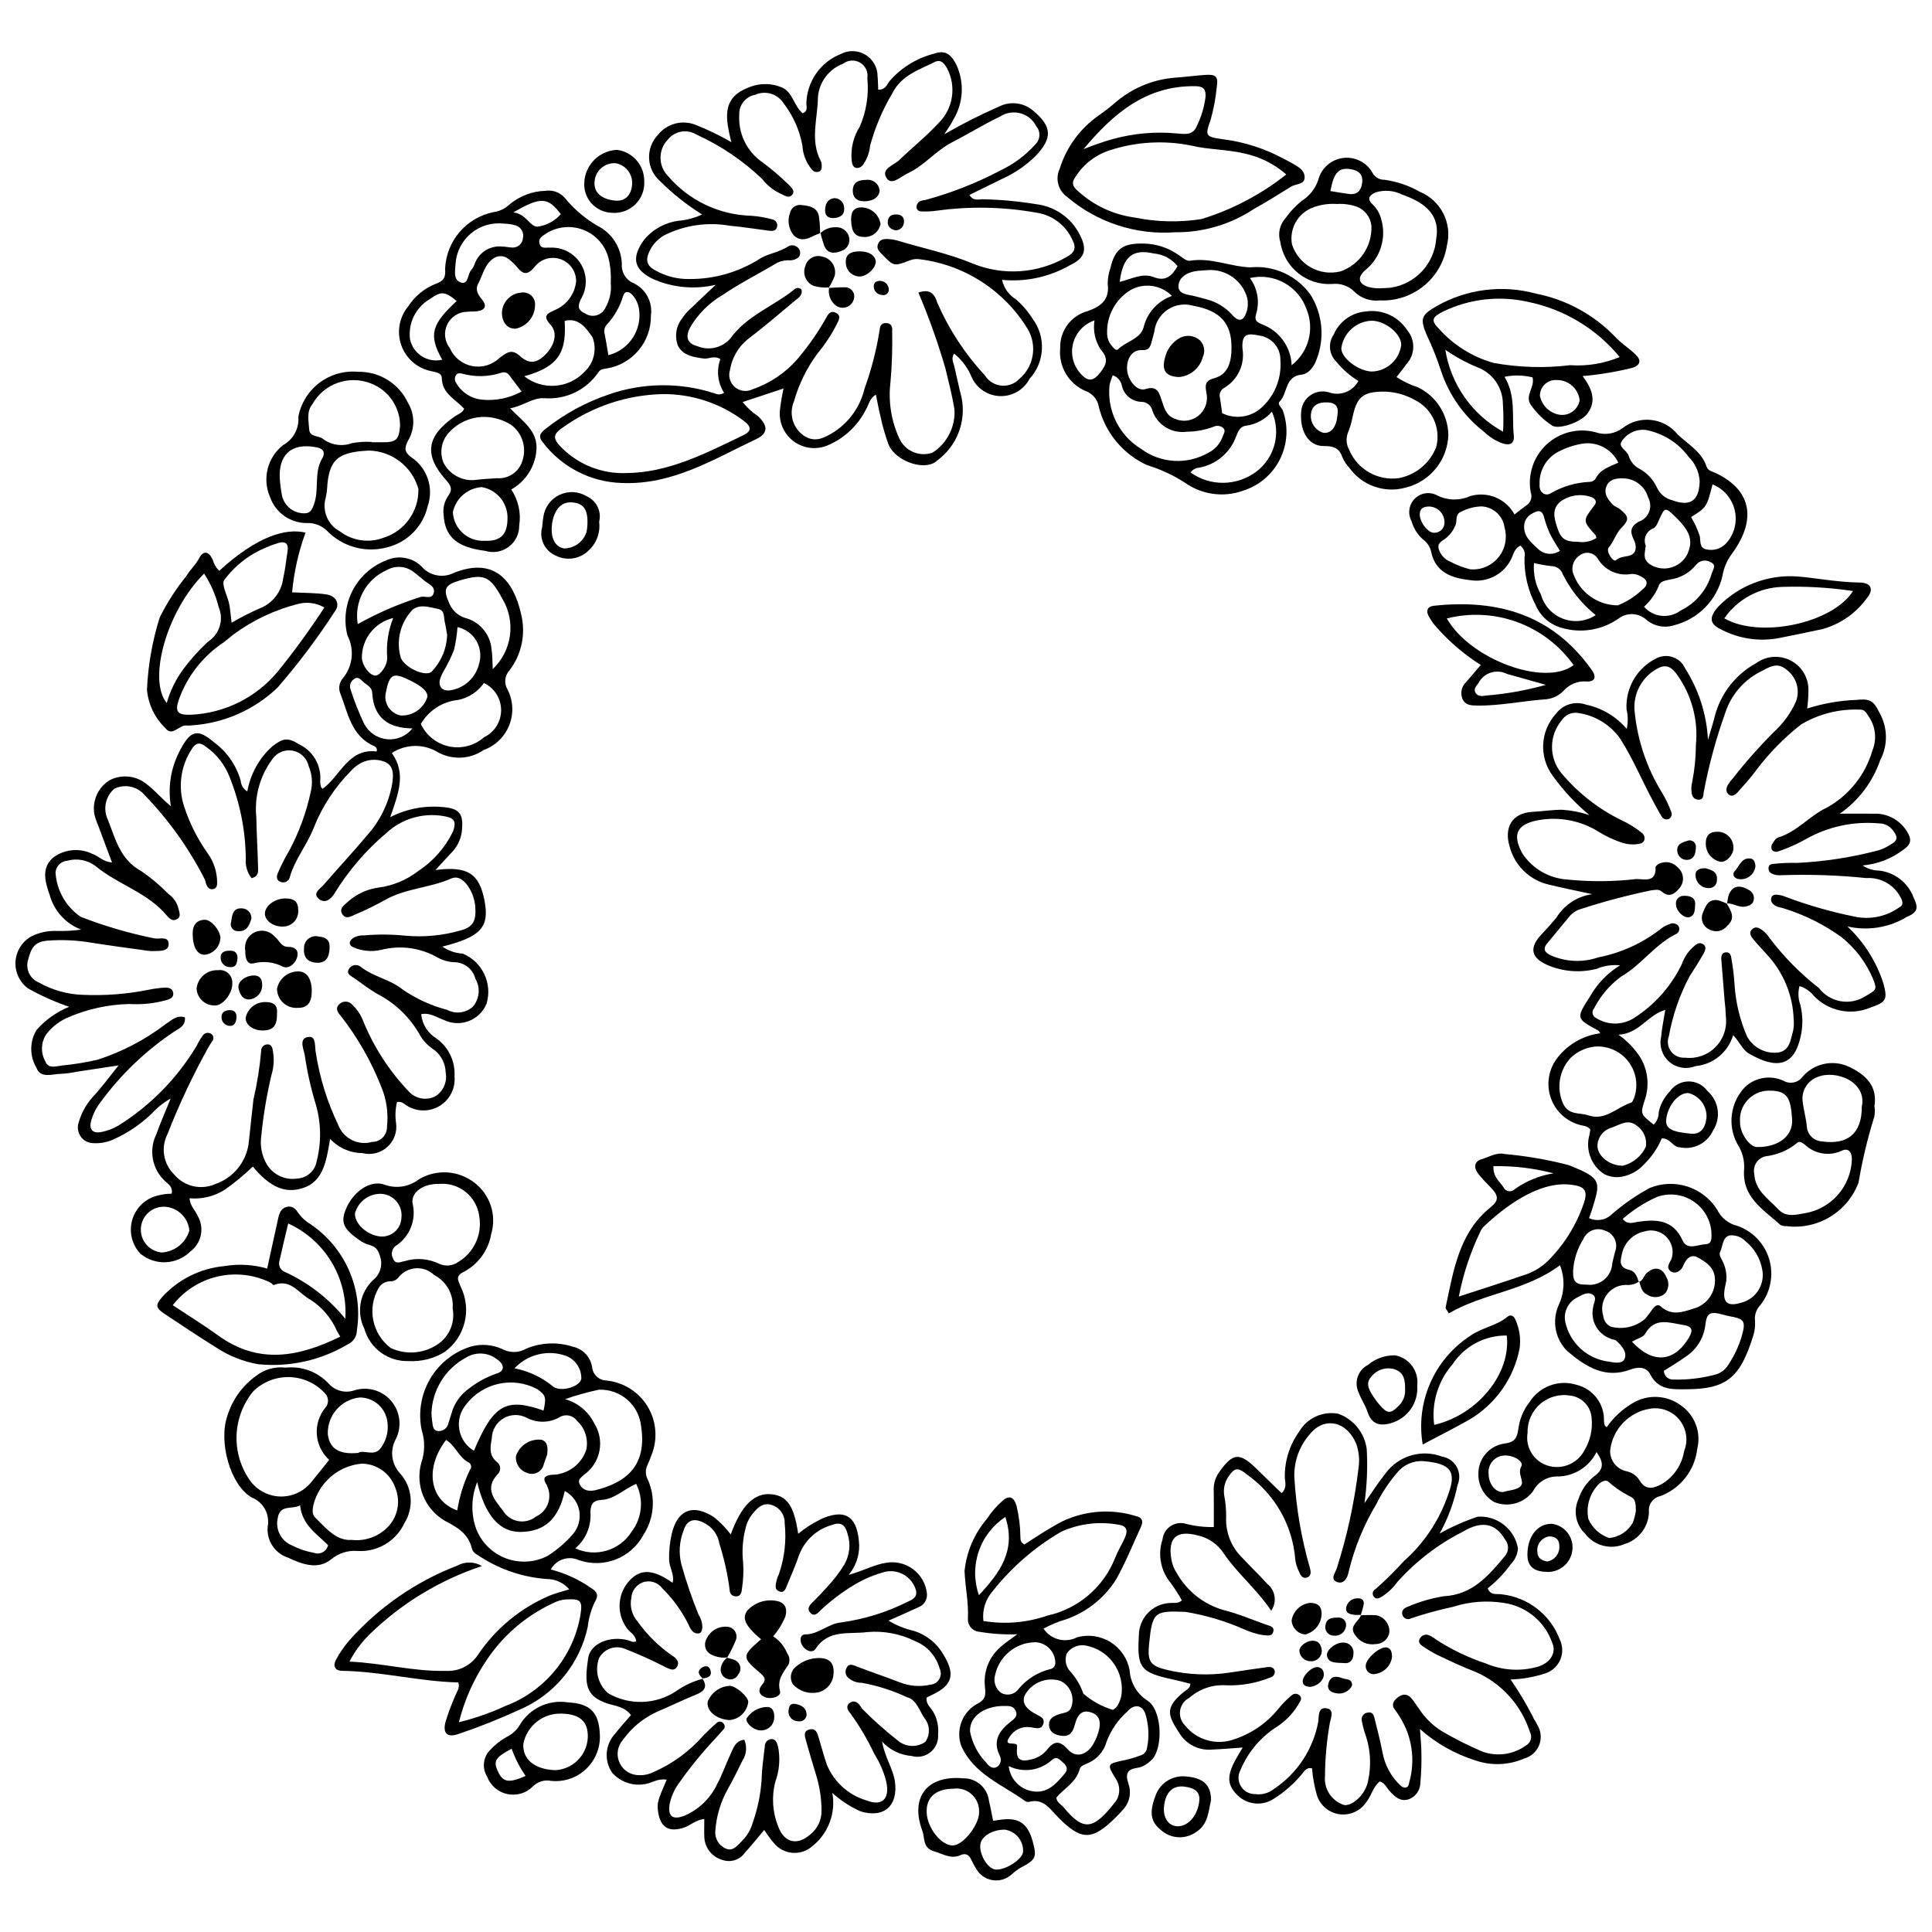 <?xml version="1.0" encoding="UTF-8"?>
<!-- Uploaded to: SVG Repo, www.svgrepo.com, Generator: SVG Repo Mixer Tools -->
<svg width="800px" height="800px" version="1.1" viewBox="144 144 512 512" xmlns="http://www.w3.org/2000/svg">
 <defs>
  <clipPath id="b">
   <path d="m148.09 291h134.91v188h-134.91z"/>
  </clipPath>
  <clipPath id="a">
   <path d="m543 317h108.9v139h-108.9z"/>
  </clipPath>
 </defs>
 <g clip-path="url(#b)">
  <path d="m247.84 343.56c3.891 5.453 1.727 10.754-0.43 17.004 4.344-2.238 9.246-3.164 14.105-2.668 4.102 0.363 5.273 1.688 4.941 5.703h0.004c-0.113 2.301-1.039 4.484-2.617 6.16-1.434 1.492-2.809 3.039-4.434 4.809 8.516-1.121 11.641 0.93 13.008 8.191 1.312 6.977-0.984 9.539-11.191 12.098 1.598 1.105 3.465 1.75 5.406 1.863 5.188 2.141 7.918 7.863 6.316 13.242-0.863 2.133-2.57 3.809-4.715 4.629-2.148 0.824-4.539 0.715-6.606-0.297-1.91-0.656-3.676-2.039-6.016-1.512l0.004 0.004c0.273 2.672 1.789 5.062 4.094 6.449 3.199 2.305 4.988 6.094 4.738 10.027 0.281 3.043-1.141 5.988-3.691 7.664-2.551 1.676-5.82 1.805-8.5 0.34-0.926-0.418-1.547-1.512-3.043-1.219h0.004c-0.441 1.793-0.531 3.656-0.266 5.484 0.363 2.387-0.496 4.797-2.285 6.414-1.793 1.621-4.273 2.234-6.613 1.637-3.254-0.016-6.359-1.383-8.566-3.773-1.102 6.453-1.883 12.098-8.648 13.398-4 0.77-7.758-1.098-11.832-6.062h-0.004c-2.332 2.254-4.84 4.32-7.496 6.184-2.762 1.73-6.012 2.512-9.258 2.227 0.062 1.992 1.516 3.16 2.141 4.668 1.859 3.195 1.004 7.277-1.977 9.461-3.606 3.543-9.301 3.789-13.195 0.57-2.106-2.231-2.977-5.352-2.332-8.348 0.645-2.996 2.723-5.481 5.555-6.648 1.613-0.605 3.32-0.914 5.043-0.918 0.387-1.75-0.812-2.488-1.633-3.231v0.004c-3.519-3.16-4.512-8.273-2.426-12.52 1.035-2.922 2.301-5.762 3.801-9.469-1.832 1.023-3.492 2.332-4.91 3.879-3.019 2.945-6.547 5.324-10.406 7.019-1.613 0.707-3.367 1.023-5.125 0.926-1.344 0.004-2.606-0.645-3.383-1.734-0.781-1.09-0.988-2.492-0.551-3.762 0.723-2.535 2.023-4.871 3.801-6.82 2.234-2.379 4.16-5.051 6.785-8.293-4.305 0.652-7.703 1.172-11.102 1.68-1.371 0.289-2.762 0.477-4.164 0.559-2.32 0-5.441 1.367-6.531-1.656v0.004c-1.836-3.09-1.812-6.941 0.066-10.004 2.367-2.676 5.324-4.769 8.633-6.113-3.773-1.281-7.426-2.91-10.902-4.863-2.262-1.668-3.516-4.375-3.324-7.18 0.195-2.801 1.805-5.312 4.269-6.66 2.059-1.004 4.332-1.48 6.621-1.395 2.172 0.059 4.348-0.059 6.504-0.359-4.117-1.57-7.231-5.023-8.367-9.281-1.234-3.457-2.18-7.016 0.898-9.77v0.004c3.016-2.281 7.059-2.676 10.457-1.016 1.613 0.535 2.773 2.09 5.191 2.266-1.289-3.445-2.492-6.637-3.68-9.832l0.004-0.004c-0.434-0.949-0.766-1.941-1-2.957-0.625-3.559 0.992-7.137 4.078-9.02 3.223-1.645 7.121-1.195 9.883 1.145 2.188 1.656 3.953 3.871 6.312 5.742v-0.004c-0.859-5.156 0.043-10.457 2.562-15.039 2.688-5.055 4.555-5.523 8.84-1.91v0.004c3.422 2.512 5.918 6.086 7.094 10.164 0.074 1.195 0.734 2.277 1.762 2.887 0.812-4.594 3.133-8.789 6.598-11.918 2.785-2.18 4.129-2.473 7.027-0.617v0.004c3.781 1.734 6.062 5.664 5.699 9.812-0.012 0.52 0.059 1.043 0.207 1.543 0.023 0.125 0.199 0.223 0.438 0.477 4.734-3.394 6.758-10.785 14.285-9.887h0.004c0.109-0.266 0.105-0.562-0.008-0.828-0.113-0.262-0.328-0.469-0.594-0.574-6.164-2.66-6.965-8.785-9.039-14.051-0.527-1.363-0.238-2.906 0.742-3.988 2.625-3.207 3.082-7.672 1.16-11.348-1.004-4.012-0.504-8.25 1.41-11.918 1.914-3.664 5.106-6.5 8.969-7.973 3.117-1.398 6.773-0.766 9.234 1.605 2.098 2.488 5.625 3.223 8.543 1.773 10.656-4.309 15.816 1.855 17.848 10.758 1.344 5.203 0.234 10.734-3.008 15.016-1.312 1.375-1.543 3.461-0.559 5.086 1.508 2.938 1.68 6.379 0.473 9.449-1.207 3.074-3.676 5.477-6.777 6.602-3.551 2.441-8.16 2.711-11.969 0.699-3.793-2.398-8.637-2.359-12.387 0.105zm-54.836 70.047c0.215 2.219-1.449 2.906-2.684 3.676-7.606 5.055-14.258 11.41-19.652 18.773-1.086 1.383-1.906 2.957-2.422 4.637-0.801 2.606 0.234 3.832 2.809 3.262 1.547-0.316 3.027-0.891 4.383-1.699 8.488-5.32 15.594-12.582 20.727-21.184 0.453-0.945 0.992-1.848 1.609-2.699 0.262-0.359 0.664-0.594 1.109-0.648 0.441-0.051 0.887 0.082 1.23 0.367 0.543 0.492 0.59 1.328 0.105 1.875-0.363 0.598-0.789 1.164-1.109 1.785-4.082 7.359-7.668 14.98-10.734 22.816-1.793 3.551-1.09 7.848 1.738 10.641 2.664 3.215 7.137 4.269 10.953 2.578 4.957-1.711 8.445-6.176 8.906-11.398 0.363-3.66 0.793-7.316 1.188-10.973h-0.004c0.996-4.262 1.684-8.586 2.062-12.941-0.008-0.449 0.164-0.883 0.477-1.203 0.316-0.32 0.742-0.5 1.191-0.5 1.094-0.035 1.328 0.938 1.449 1.824 0.367 2.086 0.234 4.231-0.383 6.258-1.258 5.273-2.156 10.625-2.691 16.023-0.41 2.633 0.086 5.328 1.414 7.637 1.66 2.801 4.856 4.312 8.07 3.816 2.566-0.125 4.711-2.004 5.164-4.535 1.285-4.949 1.215-10.156-0.207-15.07-1.328-4.344-2.32-8.785-2.965-13.281-0.344-1.598-1.656-4.457 1.227-4.664 1.871-0.133 1.41 2.789 1.746 4.34l0.004-0.004c1.031 6.57 3.019 12.953 5.898 18.945 1.344 3.633 5.258 5.621 8.984 4.562 1.07 0.012 2.102-0.414 2.848-1.184 0.75-0.766 1.148-1.805 1.113-2.875 0.406-3.668-0.148-7.383-1.609-10.777-2.648-6.676-6.242-12.938-10.66-18.598-0.848-0.891-1.562-2.129-0.242-3.168l-0.004-0.004c0.473-0.41 1.094-0.613 1.715-0.566 0.625 0.047 1.207 0.344 1.613 0.82 1.152 1.082 2.066 2.387 2.688 3.84 2.789 7.027 6.894 13.457 12.094 18.945 1.754 2.09 4.707 2.715 7.156 1.512 2.164-1.328 3.281-3.863 2.801-6.359-0.062-2.32-1.148-4.492-2.969-5.934-1.5-0.926-2.769-2.191-3.699-3.691-2.609-4.797-6.609-8.699-11.473-11.191-2.109-1.242-4.074-2.731-6.07-4.156-0.805-0.574-2.16-1.078-1.488-2.352v0.004c0.289-0.562 0.82-0.965 1.438-1.098 0.621-0.133 1.266 0.023 1.758 0.422 3.34 2.672 7.754 3.312 11.039 5.973 3.606 2.5 7.625 4.344 11.871 5.441 2.242 1.195 4.996 0.836 6.856-0.898 1.734-2.086 1.973-5.039 0.598-7.375-0.629-2.457-2.785-4.219-5.316-4.348-1.586-0.02-3.141-0.422-4.539-1.168-4.598-2.688-10.078-3.438-15.227-2.078-2.422 0.523-4.945 0.281-7.223-0.699-1.266-0.566-1.285-1.504-0.188-2.394h-0.004c0.895-0.566 1.945-0.836 3-0.77 3.672-0.324 7.367-0.297 11.035 0.082 4.898 0.434 9.836-0.043 14.562-1.406 3.356-0.875 4.199-2.609 3.867-6.43-0.309-3.543-2.578-7.16-4.793-7.543v0.004c-0.516-0.078-1.043-0.008-1.523 0.199-5.769 2.562-12.352 2.594-17.906 5.879h-0.004c-2.449 1.359-4.973 2.582-7.562 3.668-1.07 0.48-2.426 1.348-3.344 0.047-1.148-1.625 0.5-2.543 1.43-3.445 2.231-2.004 5.008-3.297 7.981-3.715 3.848-0.492 7.5-2 10.578-4.363 3.969-2.602 7.16-6.223 9.246-10.484 1.004-2.856 0.316-3.688-2.66-4.141-5.441-0.895-10.992 0.781-15.027 4.543-5.363 4.535-9.973 9.902-13.652 15.891-1.156 1.918-2.707 2.746-4.18 1.547-1.832-1.488 0.328-2.68 1.238-3.731 3.785-4.371 7.738-8.602 11.453-13.031v-0.004c3.422-3.793 5.734-8.457 6.676-13.48 0.328-2.117 0.727-4.945-1.867-6.074h-0.004c-2.32-0.949-4.961-0.684-7.047 0.707-0.734 0.48-1.402 1.055-1.984 1.711-4.207 4.242-7.527 9.285-9.758 14.828-1.723 4.602-5.019 8.426-6.402 13.199-0.098 0.531-0.43 0.996-0.902 1.262-0.473 0.262-1.043 0.305-1.547 0.105-1.289-0.504-1.121-1.609-0.625-2.629v0.004c0.836-1.93 1.793-3.805 2.867-5.609 2.648-4.945 4.582-10.238 5.75-15.727 0.539-2.246 0.34-4.606-0.57-6.731-0.461-2.082-2.117-3.691-4.211-4.09s-4.227 0.488-5.418 2.258c-3.281 4.406-4.797 9.879-4.246 15.344 0.07 4.383 0.359 8.762 0.461 13.141 0.027 1.125 0.285 2.547-1.719 3.043l0.004 0.004c-1.152-1.473-1.699-3.324-1.535-5.184-0.07-7.379-1.512-14.676-4.254-21.527-1.246-3.305-3.465-6.156-6.367-8.172-1.668-1.32-2.785-0.906-3.785 0.82-2.898 4.488-3.602 10.051-1.914 15.121 1.418 4.336 3.473 8.438 6.098 12.172 1.691 2.269 2.609 5.016 2.629 7.84 0.004 0.699-0.047 1.48-0.809 1.758-1.012 0.363-1.656-0.234-2.039-1.109-0.211-0.477-0.227-1.047-0.473-1.5l-0.004 0.004c-4.144-8.129-9.473-15.598-15.805-22.164-1.969-2.391-5.316-3.121-8.102-1.777-2.348 2.016-3.062 5.348-1.754 8.148 2.031 5.117 3.273 10.691 8.898 13.699v0.004c2.598 1.785 5.016 3.82 7.215 6.082 1.301 0.914 2.234 2.262 2.621 3.805 0.195 1.004 0.809 2.125-0.371 2.832-1.137 0.68-2.047-0.137-2.707-0.938-5.078-6.133-12.965-8.207-18.883-13.125h0.004c-2.144-1.613-4.918-2.137-7.5-1.41-1.648 0.117-2.969 1.41-3.121 3.055 0.273 4.758 2.738 9.113 6.668 11.801 6.371 2.481 12.945 4.398 19.652 5.738 1.348 0.195 3.805-0.703 3.652 1.637-0.117 1.82-2.371 1.648-3.938 1.707-0.527 0.016-1.055-0.012-1.574-0.086-5.027-0.703-10.062-1.355-15.078-2.16h0.004c-3.809-0.641-7.68-0.816-11.531-0.516-3.238 0.281-4.289 1.723-5.109 5.051-0.773 2.441 0.461 5.07 2.836 6.035 3.523 1.992 7.473 3.113 11.516 3.266 5.961 0.273 11.934-0.188 17.781-1.379 1.371-0.281 2.758-0.457 4.152-0.527 1.074-0.039 2.191 0.297 2.18 1.672-0.008 1.031-0.922 1.328-1.781 1.625-3.215 0.898-6.562 1.25-9.895 1.043-5.438 0.133-10.801 1.277-15.812 3.383-2.465 0.969-4.617 2.598-6.223 4.707-1.363 2.113-1.461 4.801-0.254 7.004 0.785 2.238 2.934 1.367 4.586 1.195v0.004c3.137-0.312 6.246-0.82 9.316-1.527 6.512-2.098 12.613-5.293 18.051-9.449 1.57-0.996 2.926-2.492 5.094-1.777zm62.523-77.75c1.422 3.055 4.195 5.258 7.492 5.953 3.293 0.695 6.723-0.203 9.254-2.426 2.773-1.324 4.531-4.129 4.527-7.199-0.008-3.074-1.781-5.867-4.559-7.18-1.613 2.328-4.066 3.938-6.844 4.488-4.117 0.418-7.789 2.785-9.871 6.363zm19.055-14.543h0.004c2.473-2.344 4.078-5.457 4.547-8.832s-0.223-6.812-1.965-9.738c-3.289-6.125-4.883-6.824-11.27-4.934-4.168 1.234-4.535 2.34-2.727 6.348h0.004c0.891 1.906 2.609 3.293 4.66 3.758 3.598 1.18 6.133 4.406 6.43 8.18 0.25 1.523 0.199 3.098 0.32 5.219zm-12.082-9.008c-0.152-0.855-0.348-2.242-0.656-3.606-0.289-1.277 0.094-2.996-1.84-3.348-2.203-0.398-4.457-1.348-6.602 0.164l0.004-0.004c-3.336 3.422-4.543 8.391-3.144 12.961 1.359 2.773 7.066 5.172 8.352 3.289v-0.004c2.383-2.586 3.762-5.941 3.887-9.453zm-23.695-2.91h0.004c5.258-2.941 10.797-5.34 16.543-7.16 1.176-0.449 3.07 0.781 3.59-1.094 0.461-1.66-1.219-2.273-2.293-3.109-0.961-0.75-1.863-1.574-2.84-2.301-2.055-1.719-4.961-1.984-7.293-0.664-5.543 2.449-8.719 8.352-7.707 14.328zm-51.055 154.41c-3.324-0.195-6.184 2.324-6.414 5.644-0.227 3.32 2.258 6.211 5.578 6.477 3.402-0.223 6.301-2.543 7.266-5.812-0.293-3.402-3.023-6.078-6.43-6.309zm77.492-153.61c-0.145 2.043-0.457 4.074-0.93 6.066-0.77 1.93-1.684 3.801-2.734 5.594-0.441 0.738-0.785 1.535-1.023 2.363-0.363 1.883 0.742 2.949 2.676 2.746h-0.004c3.871-0.555 6.984-3.465 7.801-7.285 0.543-2.027 0.23-4.188-0.863-5.981-1.094-1.789-2.871-3.055-4.922-3.504zm-11.93 26.84c-6.523-0.035-10.324-2.926-10.676-9.473-0.074-1.418-1.309-1.973-2.223-2.723-0.746-0.613-1.434-1.766-2.621-0.855l0.004-0.004c-0.914 0.594-1.281 1.746-0.883 2.754 0.996 3.144 2.215 6.215 3.644 9.184 1.227 2.269 3.508 3.773 6.078 3.996 2.566 0.227 5.078-0.855 6.676-2.879zm3.961-8.375c0.066-1.348-1.262-2.648-4.238-4.16-4.883-2.477-5.82-2.027-6.832 3.277-0.477 2.691 1.273 5.273 3.953 5.832 3.227 0.176 6.156-1.863 7.117-4.949zm-9.074-20.879c-4.922 1.152-8.379 5.578-8.301 10.637 0.211 2.176 2.117 4.617 3.606 4.621 1.238 0.004 3.258-2.769 3.098-4.832h0.004c-0.27-3.551 0.277-7.117 1.594-10.426z"/>
 </g>
 <g clip-path="url(#a)">
  <path d="m582.25 442.04c0.871-0.863 1.352-2.043 1.32-3.269 0.43-2.074 1.449-3.984 2.93-5.5 1.109-1.645 2.949-2.644 4.934-2.68 1.98-0.035 3.859 0.898 5.023 2.5 3.078 2.641 3.719 7.152 1.496 10.543-1.516 3.316-5.113 5.152-8.688 4.434-2.109-0.074-2.516-2.477-4.887-2.379-1.055 2.519-2.602 4.801-4.543 6.723-1.461 1.664-3.406 2.828-5.562 3.336-1.719 0.418-3.535 0.211-5.117-0.582-3.457-2.223-5.059-6.445-3.941-10.398 0.117-0.5 0.16-1.02 0.227-1.457-0.477-0.562-1.148-0.914-1.875-0.988-3.922-0.723-7.172-3.465-8.535-7.211-1.367-3.75-0.648-7.938 1.891-11.016 2.766-3.453 6.762-5.699 11.152-6.262-0.191-0.262-0.324-0.629-0.582-0.77-5.863-3.137-5.816-3.223-2.168-8.926 1.922-3.41 4.68-6.273 8.016-8.32-2.113-0.211-4.25 0.109-6.207 0.934-4.281 1.098-8.805 0.77-12.883-0.938-4.637-1.969-5.078-4.715-1.625-8.312 1.332-1.387 2.613-2.832 3.836-4.316h0.004c2.07-3.402 5.57-5.688 9.52-6.219-3.902-0.852-7.672-1.602-11.406-2.508-5.109-1.129-9.16-5.012-10.5-10.07-1.527-4.996 0.527-8.934 6.031-9.238 2.625-0.145 5.242-0.547 7.863-0.559v0.004c2.457 0.16 4.883 0.633 7.223 1.402-3.68-3.047-6.953-6.555-9.734-10.441-3.66-4.973-3.293-11.848 0.883-16.398 1.832-2.477 5.074-3.457 7.973-2.414 4.203 0.887 7.992 3.141 10.781 6.414 0.375-1.703 0.355-3.469-0.051-5.164-0.32-5.715 2.824-11.062 7.973-13.562 1.355-0.676 2.926-0.773 4.352-0.266 1.426 0.508 2.582 1.574 3.203 2.957 3.617 5.68 5.703 12.199 6.055 18.922 0.836-2.867 1.383-4.492 1.781-6.152 1.543-6.031 5.516-11.152 10.973-14.145 2.691-1.969 6.269-2.227 9.219-0.672 2.949 1.555 4.758 4.656 4.652 7.988-0.016 1.574-0.129 3.148-0.332 4.707 4.215-1.355 8.598-2.129 13.023-2.289 3.609-0.387 4.578 0.188 6.168 3.469 2.184 3.883 2.234 8.609 0.137 12.539-1.965 5.734-5.711 10.691-10.691 14.145 4 0 7.019-0.031 10.035 0.008 3.707 0.242 6.961 2.551 8.422 5.965 0.578 1.633-0.203 2.543-1.469 3.484-3.168 2.434-6.961 3.91-10.938 4.262 1.289 0.883 2.812 1.355 4.371 1.359 4.113 0.461 7.625 3.176 9.105 7.043 1.418 2.957 1.117 4-1.902 5.32-4.695 2.789-10.289 3.664-15.613 2.434 4.426 4.156 7.715 9.371 9.562 15.152 1.145 4.312 0.719 4.902-3.535 6.391-5.176 2.148-11.141 0.871-14.98-3.211-0.965-1.195-2.262-2.07-3.731-2.523-0.438 1.621-0.367 3.336 0.207 4.914 0.688 2.734 0.73 5.59 0.121 8.34-1.699 8.027-6.34 8.902-13.715 4.641-1.691-0.977-2.375-2.945-4.199-4.879l-0.004 0.004c-1.348 4.535-5.328 7.785-10.043 8.207-2.32 0.922-4.961 0.48-6.859-1.145-1.898-1.629-2.738-4.172-2.18-6.609 0.188-2.231 0.668-4.434 1.094-7.164-4.664 1.336-6.879 6.301-12.395 6.578v0.004c2.324 1.633 4.305 3.703 5.836 6.098 1.984 3.363 2.406 7.426 1.156 11.125-1.227 3.777-1.199 3.785 2.344 6.609zm11.172-100.51c0.691-6.75-1.148-13.512-5.16-18.98-1.168-1.547-2.434-2.5-4.453-1.656-4.566 2.121-7.231 6.961-6.582 11.953 0.777 7.504 3.234 14.734 7.188 21.16 1 1.645 1.832 3.379 2.492 5.184 0.285 0.68 0.02 1.465-0.625 1.828-0.672 0.316-1.473 0.082-1.863-0.543-0.75-1.176-1.379-2.426-2.051-3.648-3.125-5.668-5.539-11.688-9.066-17.176v-0.004c-2.574-3.578-6.473-5.977-10.828-6.66-1.77-0.395-3.598 0.352-4.586 1.875-3.398 4.019-3.461 9.891-0.148 13.984 4.398 5.258 9.859 9.535 16.02 12.547 1.91 0.879 3.703 1.996 5.34 3.32 0.578 0.422 0.844 1.148 0.676 1.844-0.223 0.797-0.926 1.008-1.625 1.113-1.391 0.223-2.816 0.121-4.16-0.297-2.168-0.703-4.246-1.664-6.188-2.856-4.789-3.043-10.551-4.172-16.133-3.16-5.758 1.051-6.996 3.84-4.184 8.891 2.672 3.992 7.043 6.516 11.836 6.836 6.094 0.621 12.238 0.578 18.324-0.133 2.207-0.004 5.242 1.031 5.094-3.094-0.012-0.332 0.617-0.867 1.047-1.008 1.656-0.754 3.609-0.344 4.816 1.016 1.57 1.301 1.863 3.59 0.676 5.246-1.207 1.523-2.742 3.008-4.848 1.207-0.941-0.809-1.785-0.449-2.848-0.371-6.297 1.312-12.523 2.961-18.641 4.945-1.367 0.398-2.559 1.25-3.379 2.414-1.816 2.129-3.535 4.344-5.363 6.461-1.508 1.746-0.879 2.672 0.996 3.504 3.922 1.668 8.32 1.828 12.355 0.445 6.043-1.18 11.723-3.766 16.578-7.551 0.676-0.559 1.453-0.98 2.285-1.254 0.809-0.438 1.816-0.234 2.391 0.48 0.238 0.383 0.293 0.852 0.145 1.277-0.145 0.426-0.477 0.762-0.898 0.914-5.57 2.805-9.121 8.18-14.496 11.266-2.973 2.199-5.398 5.055-7.09 8.344-0.363 0.391-0.512 0.934-0.398 1.453 0.113 0.52 0.473 0.953 0.961 1.16 3.039 1.926 6.914 1.93 9.957 0.008 5.496-3.492 9.902-8.457 12.723-14.328 0.578-1.668 1.555-3.172 2.844-4.379 0.785-0.738 1.672-1.59 2.742-0.914 1.199 0.758 0.508 1.918 0.012 2.785-1.125 1.977-2.344 3.898-3.582 5.809-2.625 4.957-4.469 10.297-5.457 15.82-0.516 1.355-0.301 2.879 0.574 4.035 0.871 1.156 2.277 1.781 3.723 1.656 2.961 0.355 5.926-0.668 8.035-2.785 2.109-2.113 3.129-5.078 2.766-8.043-0.031-1.395-0.141-2.789-0.32-4.172-0.297-3.664-0.602-7.324-0.879-10.988-0.07-0.926 0.121-1.871 1.227-1.93 1.102-0.059 1.383 0.891 1.469 1.789 0.398 2.238 0.668 4.496 0.809 6.769 0.301 4.727 1.418 9.363 3.297 13.711 1.625 3.004 4.93 4.703 8.32 4.277 3.078-0.531 3.195-3.387 3.883-5.656 0.211-1.027 0.27-2.082 0.168-3.129-0.203-6.371-2.707-12.457-7.051-17.125-1.141-1.328-2.383-2.566-3.504-3.91-0.672-0.801-1.441-1.863-0.52-2.781 1.109-1.109 2.262-0.254 3.203 0.547 0.539 0.449 1.004 0.98 1.375 1.578 3.801 5.035 8.246 9.547 13.223 13.422 2.918 3.797 8.254 4.727 12.281 2.141 2.727-1.629 3.242-1.629 2.051-4.523-1.824-4.391-4.738-8.246-8.465-11.195-4.559-3.277-9.609-5.801-14.965-7.481-0.965-0.371-2.07-0.336-2.91-1.098-0.586-0.41-0.848-1.156-0.641-1.844 0.273-0.742 1.031-0.859 1.746-0.734 0.699 0.074 1.383 0.25 2.027 0.527 5.891 2.219 11.949 3.961 18.117 5.211 4.137 0.945 8.48 0.082 11.945-2.367 1.289-0.617 0.98-1.605 0.457-2.641-1.742-3.398-5.336-5.43-9.145-5.168-7.469-0.77-14.984-1.023-22.488-0.758-0.867 0.09-1.742-0.059-2.531-0.426-0.66-0.305-1.008-1.035-0.832-1.742 0.145-0.676 0.695-0.789 1.168-0.82 2.09-0.238 4.195-0.332 6.297-0.27 7.328-0.348 14.602-1.473 21.695-3.352 1.168-0.367 2.277-0.91 3.281-1.609 2.148-1.059 1.52-2.422 0.387-3.777l0.004-0.004c-0.883-1.121-2.242-1.766-3.672-1.738-6.676-0.594-13.379 0.844-19.219 4.129-2.438 1.387-5.008 2.519-7.672 3.387-0.496 0.094-1.004-0.066-1.359-0.43-0.25-0.434-0.277-0.961-0.07-1.418 0.434-0.734 0.977-1.723 1.676-1.93 5.035-1.512 8.371-5.809 12.895-7.91h0.004c5.883-3.254 10.23-8.715 12.09-15.172 1.223-2.992 0.832-6.402-1.039-9.039-0.559-0.887-1.121-1.918-2.375-1.754v-0.004c-5.445-0.223-10.84 1.148-15.52 3.945-4.555 3.57-8.613 7.731-12.074 12.371-1.434 1.977-3.121 3.773-4.746 5.609-0.59 0.668-1.477 1.234-2.289 0.598-0.988-0.773-0.738-1.871-0.105-2.824l-0.004-0.004c0.391-0.582 0.824-1.137 1.293-1.656 3.348-4.277 6.957-8.344 10.801-12.18 2.469-2.258 4.445-4.996 5.809-8.051 1.133-3.07 0.082-6.516-2.57-8.43-2.246-1.938-4.312-0.824-6.293 0.289v-0.004c-4.691 2.188-8.266 6.219-9.875 11.133-2.473 6.894-4.394 13.969-5.742 21.168-0.082 0.824-0.078 1.898-1.281 1.906-1.258 0.008-1.852-0.875-1.926-2.031-0.113-0.871-0.062-1.754 0.152-2.606 0.648-3.219 0.98-6.488 0.992-9.77zm-26.809 79.828c-2.394 0.266-4.637 1.316-6.375 2.984-3.039 3.262-3.832 8.031-2.012 12.102 1.457 3.199 4.43 2.348 6.734 3.141 4.438 1.523 7.535-2.16 11.285-3.359 0.379-0.121 0.617-0.824 0.824-1.301v-0.004c1.148-3.262 0.562-6.879-1.547-9.617-2.113-2.738-5.465-4.223-8.91-3.945zm7.543 31.562c2.641-0.707 4.836-2.535 6.008-5.004 0.34-2.109-0.531-4.231-2.254-5.492-2.434-2.023-4.484-0.414-6.742 0.391-2.074 0.539-3.598 2.312-3.812 4.449-0.309 2.938 3.199 5.758 6.801 5.656zm17.945-8.477c2.367 0.215 3.754-1.18 4.137-4.168 0.203-3.031-1.758-5.785-4.688-6.582-2.543-0.281-5.488 3.074-5.969 6.801-0.328 2.523 1.23 3.465 6.519 3.949z"/>
 </g>
 <path d="m400.9 195.66c1.055 1.699 2.422 1.141 3.535 1.141l0.004 0.004c4.738 0.098 9.461 0.531 14.137 1.305 4.984 0.582 9.344 3.637 11.59 8.125 2.031 3.879 1.375 6.176-2.613 8.043l0.004 0.004c-5.449 3.129-11.738 4.488-17.992 3.883 0.469 2.152 1.793 4.019 3.672 5.168 1.715 1.484 3.199 3.215 4.41 5.133 3.598 4.816 3.258 11.512-0.809 15.938-1.504 2.863-4.492 4.637-7.727 4.57-3.234-0.062-6.156-1.949-7.543-4.871-1.004-2.492-2.621-4.691-4.703-6.394-0.879 1.258-0.207 2.332 0.047 3.406 0.641 2.727 1.195 5.473 1.902 8.18v0.004c0.641 3.117 0.375 6.352-0.77 9.32-1.145 2.973-3.121 5.551-5.688 7.43-3.074 2.965-10.957 0.289-12.855-4.199h-0.004c-0.91-2.461-1.637-4.984-2.172-7.555-0.469-1.836-0.789-3.711-1.203-5.703-1.727 0.977-1.871 2.711-2.68 4.004-2.152 4.254-5.75 7.606-10.148 9.449-2.977 1.242-6.391 0.82-8.977-1.105-2.59-1.93-3.969-5.078-3.629-8.289 0.223-1.914 0.543-3.812 0.957-5.695-3.688 1.223-7.035 2.332-10.844 3.594 1.129 1.418 2.469 2.652 3.977 3.656 2.742 2.512 2.926 4.602-0.414 6.184-11.297 5.348-22.125 12.137-35.453 11.613-8.348-0.207-16.145-4.227-21.152-10.906-1.34-1.664-0.258-2.609 0.848-3.461 4.953-3.93 10.539-6.981 16.52-9.027 9.168-3.242 19.152-3.352 28.395-0.316 0.77 0.355 1.668 0.281 2.367-0.191-1.707-2.66-2.07-5.965-0.984-8.934-1.707-1.055-3.062 0.035-4.41-0.152-2.617-0.367-5.387-0.715-6.797-3.312v0.004c-1-2.508-0.555-5.363 1.16-7.445 0.68-1.02 1.5-1.941 2.434-2.734 1.852-1.805 3.754-3.562 6.398-6.059-5.383 1.273-11.027 0.816-16.137-1.309-5.566-2.477-6.445-5.723-2.816-10.676h0.004c2.269-2.719 5.477-4.492 8.988-4.969 2.195-0.168 4.344-0.738 6.336-1.68-4.019-2.504-7.742-5.453-11.102-8.793-1.762-1.512-2.828-3.68-2.945-5.996-0.121-2.32 0.715-4.586 2.309-6.269 2.356-2.992 6.387-4.098 9.938-2.723 3.289 1.301 6.477 2.84 9.539 4.609-1.43-5.934-2.738-11.594 4.324-14.367h-0.004c2.926-1.316 6.266-1.34 9.207-0.07 2.777 1.293 3.102 4.93 5.383 6.793 1.516-0.605 0.957-1.766 0.988-2.715 0.082-2.809 0.98-5.531 2.59-7.832 1.609-2.305 3.856-4.086 6.461-5.129 2.066-1.109 4.566-1.051 6.578 0.152 2.012 1.207 3.242 3.383 3.234 5.727 0.121 1.168 0.113 2.352 0.168 3.531 1.852 0.113 2.246-1.23 2.922-2.152 3.098-3.621 7.242-6.195 11.863-7.371 2.871-1.008 4.41-0.02 5.91 2.887v0.004c2.191 4.695 1.891 10.18-0.801 14.609-0.57 1.184-1.379 2.254-2.371 3.856 4.691-2.723 9.539-5.176 14.512-7.344 2.891-1.473 6.379-1.09 8.883 0.977 5.191 4.254 5.371 7.367 0.707 12.207-2.644 2.57-5.731 4.648-9.109 6.133-2.773 1.344-5.531 2.719-8.348 4.106zm-13.52 25.875c3.289-1.148 4.344 0.586 5.027 2.734 3.098 7.07 7.359 13.566 12.609 19.219 0.945 1.523 2.539 2.519 4.324 2.703 1.781 0.184 3.547-0.469 4.781-1.766 3.898-3.293 4.824-8.93 2.188-13.301-6.215-10.18-16.738-16.961-28.574-18.418-0.863-0.141-1.75-0.043-2.566 0.277-4.312 1.645-4.293 1.605-7.332-1.504-0.766-0.781-1.582-1.488-1.207-2.672 0.469-1.488 1.742-1.547 3.016-1.434l0.004-0.004c0.699 0.043 1.395 0.16 2.074 0.344 6.676 2.035 13.527 3.418 20.031 6.113h-0.004c8.094 3.312 17.266 2.691 24.84-1.684 2.106-1.094 2.777-2.34 1.59-4.613-1.773-3.914-5.438-6.637-9.695-7.203-8.648-1.531-17.484-1.699-26.188-0.496-1.387 0.191-2.785 0.258-4.184 0.191-0.355 0.016-0.699-0.129-0.938-0.395-0.238-0.266-0.344-0.621-0.293-0.973 0.086-0.504 0.363-0.953 0.773-1.258 0.477-0.215 0.988-0.344 1.508-0.387 6.941-1.871 13.652-4.508 20.008-7.867 3.508-1.652 6.641-3.996 9.219-6.891 1.324-1.266 1.438-3.348 0.258-4.75-0.832-1.691-2.34-2.949-4.156-3.461-1.812-0.508-3.758-0.227-5.348 0.781-4.41 2.133-8.609 4.703-12.961 6.965-4.242 2.203-7.269 6.137-11.594 8.125-1.766 0.812-4.246 3.305-5.566 1.383-1.75-2.543 1.824-3.461 3.301-4.883 3.406-3.281 7.125-6.262 10.332-9.719 3.926-3.801 4.875-9.738 2.332-14.574-0.758-1.324-1.664-2.5-3.305-1.676-4.18 2.094-8.789 3.516-11.172 8.223-2.602 4.359-4.598 9.055-5.93 13.953-0.16 1.758-0.766 3.441-1.762 4.898-0.359 0.609-1.008 0.992-1.719 1.012-1.105-0.105-1.242-1.035-1.391-1.906-0.324-3.172 0.43-6.363 2.137-9.062 1.754-4.035 2.445-8.453 2.008-12.832 0.27-1.633-0.488-3.266-1.906-4.113-1.422-0.848-3.215-0.742-4.527 0.27-3.731 1.406-6.32 4.832-6.656 8.805-0.039 5.68-2.195 11.512 0.793 17.062h0.004c0.133 0.328 0.203 0.676 0.195 1.027 0.047 0.707 0.004 1.457-0.773 1.73-0.691 0.211-1.441-0.043-1.867-0.625-1.469-1.777-2.336-3.977-2.469-6.277-0.75-4.148-2.5-8.059-5.094-11.383-1.633-2.41-4.762-3.297-7.414-2.106-2.523 0.453-4.328 2.695-4.227 5.254-0.297 4.644 1.695 9.141 5.336 12.039 2.703 1.949 5.258 4.094 7.648 6.418 0.73 0.754 1.84 1.664 1.141 2.66-0.914 1.293-2.098 0.301-3.238-0.188h-0.004c-1.898-0.902-3.562-2.238-4.848-3.902-5.078-4.844-10.93-8.801-17.316-11.707-2.512-1.57-5.801-1.008-7.652 1.305-2.578 2.672-2.586 6.902-0.016 9.586 5.523 6.5 13.543 10.352 22.07 10.598 1.918 0.125 3.816 0.449 5.664 0.969 0.438 0.086 0.82 0.352 1.055 0.73 0.234 0.383 0.297 0.844 0.172 1.273-0.293 1.09-1.227 1.109-2.117 0.996-3.477-0.438-6.938-1.023-10.422-1.328-5.918-1.039-12.012-0.145-17.383 2.551-1.672 0.953-3.012 2.394-3.84 4.133-1.176 2.371-0.805 3.969 1.559 5.176v-0.004c2.762 1.566 5.902 2.352 9.078 2.269 6.344 0.023 12.57-1.715 17.988-5.019 2.504-1.75 5.531-1.934 8.016-3.586v-0.004c0.535-0.336 1.191-0.422 1.789-0.23 0.602 0.191 1.09 0.637 1.332 1.219 0.543 1.73-0.816 2.539-2.359 2.664-1.207-0.094-2.422 0.117-3.527 0.613-4.809 2.875-9.859 5.383-14.473 8.531-3.648 2.113-6.672 5.156-8.77 8.812-1.211 2.496-0.594 4.109 2.023 4.797v0.004c3.035 1.262 6.535 0.449 8.707-2.019 4.391-6.121 11.453-8.535 16.98-13.031 0.254-0.262 0.605-0.398 0.969-0.387 0.359 0.016 0.699 0.184 0.93 0.461 0.367 1.508-0.848 2.18-1.723 2.91-4.164 3.488-8.293 7.027-12.617 10.305-2.453 2.027-4.086 4.871-4.598 8.012-0.539 1.637-0.039 3.438 1.262 4.57 1.301 1.129 3.156 1.367 4.699 0.602 4.664-1.594 8.812-4.41 12.02-8.148 2.832-3.348 5.34-6.957 7.484-10.781 0.488-0.922 1.133-1.969 2.422-1.426 1.727 0.727 0.934 2.043 0.418 3.082h-0.004c-1.426 2.809-3.168 5.449-5.188 7.867-2.809 3.82-4.906 8.117-6.195 12.68-1.348 3.215-0.289 6.934 2.551 8.957 3.059 2.106 5.66 0.59 8.246-1.02 3.992-2.656 6.828-6.731 7.934-11.398 1.785-4.941 3.106-10.043 3.945-15.23 0.109-1.09 0.293-2.152 1.727-2.133 1.391 0.016 1.762 0.941 1.641 2.113 0.102 4.551-0.051 9.102-0.453 13.637-0.602 5.086 0.219 10.238 2.379 14.883 1.527 3.309 5.324 4.918 8.766 3.707 3.91-2.496 6.144-6.938 5.809-11.566-0.594-3.621-1.543-7.172-2.383-10.742-1.984-6.844-4.379-13.559-7.168-20.117zm-67.809 26.906c-9.348 0.219-18.418 3.215-26.062 8.602-3.106 1.992-3.156 3.164-0.527 5.746h0.004c4.426 4.359 10.434 6.738 16.645 6.586 11.43-0.023 21.285-5.207 31.219-9.969 2.356-1.129 2.418-2.242 0.246-3.887-6.199-4.664-13.766-7.152-21.523-7.078z"/>
 <path d="m525.52 550.4c3.223-1.809 6.613-3.305 10.121-4.469 5.18-0.312 9.766 3.32 10.641 8.434-0.129 1.59-0.82 3.082-1.945 4.211-1.727 2.391-3.777 4.531-6.098 6.352 0.875 2.066 2.496 1.332 3.711 1.586h0.004c3.418 0.375 6.664 1.688 9.383 3.797 2.715 2.109 4.797 4.93 6.004 8.148 0.824 1.68 0.883 3.633 0.156 5.356-0.727 1.727-2.16 3.051-3.938 3.637-2.984 0.988-6.094 1.535-9.234 1.625 2.148 3.113 4.098 6.367 5.824 9.738 0.297 0.809 0.914 1.496 1.25 2.293 1.008 1.609 1.191 3.598 0.492 5.363-0.695 1.762-2.188 3.09-4.023 3.578-4.078 1.762-8.672 1.938-12.875 0.484-5.426-1.707-10.434-4.543-14.691-8.32 0.156 2.449 0.375 4.375 0.383 6.305 0.062 2.633-0.027 5.262-0.273 7.883 0.008 2.004-1.258 3.793-3.148 4.453-2.231 0.676-3.672-0.758-4.961-2.168-0.805-0.879-1.23-2.102-2.621-2.602-1.895 1.48-2.234 3.918-3.707 5.633v0.004c-1.586 2.285-4.332 3.473-7.086 3.062-2.75-0.41-5.031-2.344-5.883-4.992-0.68-2.336-1.117-4.731-1.301-7.152-1.633-0.395-2.16 0.977-2.922 1.801-2.047 2.406-4.441 4.492-7.113 6.184-3.004 2.059-7.039 1.723-9.66-0.805-2.711-2.621-2.934-4.965-0.812-9.035 0.559-1.074 1.211-2.098 2.121-3.664-3.023 0.203-5.527 0.43-8.035 0.531-3.418 0.336-6.734-1.262-8.609-4.141-3.019-4.695-4.312-6.789 1.078-11.156 0.648-0.527 1.586-0.832 1.719-2.141-1.574-0.387-3.191-0.828-4.828-1.18-8.418-1.805-9.379-3.066-8.828-11.723v0.008c0.047-4.566 3.652-8.301 8.211-8.508 0.996-0.109 2.078 0.266 3.176-0.684-0.898-1.637-1.91-3.215-3.023-4.715-2.613-3.184-3.41-7.488-2.109-11.398 0.137-1.426 0.895-2.715 2.074-3.527 1.176-0.812 2.652-1.062 4.031-0.684 2.445 0.641 4.965 0.938 7.492 0.887 0-3.156 0.031-6.285-0.012-9.41-0.129-1.754 0.328-3.5 1.301-4.965 3.773-5.375 5.504-5.559 10.223-0.891 2.109 2.086 4.246 4.137 6.438 6.266 1.645-1.465 0.836-3.125 0.863-4.547h0.004c0.004-4.238 1.348-8.367 3.84-11.797 2.113-3.59 6.262-5.465 10.355-4.676 4.047 1.465 6.945 5.062 7.512 9.328 0.27 4.789 0.07 9.594-0.59 14.344 1.84-2.617 3.551-5.336 5.543-7.828v-0.004c3.422-4.703 9.559-6.543 15.004-4.5 1.66 0.266 3.102 1.285 3.906 2.758 0.805 1.477 0.883 3.242 0.207 4.781-0.914 4.5-2.516 8.836-4.738 12.852zm-44.637 20.457c-3.863-5.746-8.941-9.844-12.527-15.113-1.605-2.492-4.133-4.246-7.031-4.875-5.574-1.414-7.871 0.672-6.898 6.41 0.242 1.383 0.781 2.699 1.57 3.859 2.68 4.59 7.008 7.988 12.102 9.496 3.891 0.969 7.633 2.555 11.422 3.914 0.914 0.328 2.336 0.496 1.883 1.953-0.398 1.289-1.695 0.863-2.691 0.824h0.004c-1.727-0.297-3.41-0.809-5.004-1.531-4.961-2.191-10.18-3.746-15.531-4.625-8.266-0.348-8.789 0.012-9.652 8.387-0.492 4.766 0.227 5.941 4.82 7.004v0.004c5.477 1.293 11.156 1.52 16.719 0.66 3.281-0.512 6.57-0.977 9.859-1.434 0.961-0.133 1.824 0.168 1.906 1.25v0.004c0.008 0.723-0.496 1.352-1.203 1.508-3.746 1.523-7.769 2.227-11.809 2.066-3.527-0.215-6.992 0.98-9.633 3.324-1.297 0.656-2.203 1.887-2.441 3.32-0.238 1.43 0.223 2.891 1.234 3.93 3.133 3.984 8.488 5.477 13.227 3.688 4.519-1.504 8.512-4.266 11.516-7.961 1.086-1.371 2.32-2.621 3.684-3.719 0.57-0.461 1.395-0.434 1.934 0.066 0.742 0.582 0.426 1.344 0.066 1.871l0.004-0.004c-1.355 2.453-3.258 4.562-5.555 6.164-4.527 2.766-8.07 6.883-10.121 11.773-0.73 1.352-0.688 2.988 0.105 4.301 0.797 1.312 2.227 2.106 3.762 2.086 1.77 0.25 3.562-0.234 4.969-1.336 6.203-4.117 10.461-10.582 11.793-17.906 0.168-1.469-0.09-3.801 2.098-3.512 2.285 0.301 1.207 2.606 0.961 3.887-0.828 4.656-1.258 9.379-1.289 14.109-0.32 3.441 1.816 6.637 5.117 7.664 2.211 0.254 5.609-2.852 6.269-6.254 0.898-3.953 0.723-8.074-0.508-11.938-0.469-1.316-0.84-2.668-1.109-4.039-0.141-0.523-0.039-1.078 0.27-1.516 0.309-0.441 0.801-0.723 1.336-0.766 1.152-0.227 1.52 0.559 1.734 1.453 0.738 3.062 1.586 6.106 2.152 9.199 0.617 3.293 2.254 6.312 4.68 8.625 0.898 0.895 2.156 0.898 2.324-0.555 1.395-4.746 1.121-9.824-0.777-14.391-0.77-1.766-1.73-3.438-2.867-4.992-1.016-1.094-0.684-2.242 0.441-3.176 1.23-1.02 2.523-1.355 3.719-0.074 0.828 0.891 1.43 1.984 2.176 2.957 1.535 2.359 3.566 4.356 5.953 5.852 3.473 2.043 7.074 3.856 10.781 5.434 3.875 1.414 8.195 0.82 11.547-1.59 0.625-0.34 1.086-0.918 1.285-1.602 0.199-0.684 0.117-1.422-0.227-2.043-2.305-7.109-7.543-12.887-14.391-15.875-3.434-1.301-6.762-2.898-10.086-4.469-1.41-0.707-2.758-1.523-4.043-2.434-0.547-0.367-1.117-0.945-0.738-1.727 0.332-0.855 1.219-1.359 2.125-1.211 0.832 0.273 1.602 0.707 2.269 1.273 4.121 2.664 8.566 4.797 13.227 6.344 4.391 1.867 9.293 2.156 13.875 0.812 3.203-0.988 4.891-3.746 3.668-6.352-0.965-2.746-2.664-5.172-4.906-7.023-2.246-1.852-4.953-3.055-7.832-3.481-4.523-0.73-9.152-0.379-13.516 1.02-3.75 0.805-7.449 1.82-11.086 3.035-0.383 0.234-0.848 0.297-1.277 0.168-0.43-0.129-0.785-0.43-0.98-0.836-0.512-1.207 0.242-2.039 1.348-2.394 3.055-1.316 6.262-2.25 9.547-2.777 7.606-0.41 11.812-5.426 16.113-10.562 1.109-1.195 1.199-3.016 0.215-4.316-2.519-4.359-6.051-5.324-11.211-2.266-6.594 3.324-12.504 7.856-17.426 13.355-1.133 1.57-2.559 2.91-4.195 3.941-0.602 0.348-1.289 0.73-1.895 0.137h-0.004c-0.336-0.297-0.5-0.75-0.434-1.195 0.066-0.445 0.355-0.828 0.762-1.016 2.629-2.309 5.121-4.769 7.465-7.371 5.406-4.789 9.469-10.902 11.789-17.742 2.176-5.918 0.816-8.16-6.633-8.77-2.688-0.168-5.289 0.992-6.961 3.106-2.168 2.531-4.016 5.32-5.492 8.309-3.336 5.555-5.805 11.59-7.32 17.891-0.238 1.434-1.199 3.484-3.133 2.707-1.855-0.746-0.371-2.422-0.008-3.633 2.769-8.676 4.699-17.594 5.766-26.641 0.305-2.086 0.105-4.215-0.578-6.207-2.406-6.066-8.438-7.473-12.301-2.711h0.004c-2.824 3.168-4.309 7.309-4.141 11.551 0.48 8.051 1.848 16.027 4.074 23.777 0.262 0.953 0.574 2.258-0.715 2.688-1.301 0.434-1.805-0.785-2.203-1.73v0.004c-0.473-0.945-0.781-1.965-0.91-3.012-0.699-9.059-5.398-17.328-12.82-22.566-2.332-1.895-3.203-1.91-4.867 0.539-1.016 1.453-1.426 3.242-1.148 4.996 0.363 1.895 0.535 3.82 0.512 5.746-0.191 4.086 1.395 8.055 4.352 10.883 2.144 2.312 4.434 4.492 6.547 6.828 2.172 1.723 2.629 4.836 1.047 7.113z"/>
 <path d="m320.68 615.64c-2.301-0.391-3.781 0.797-5.461 1.109-3.316 0.699-6.754-0.434-9.004-2.965-2.152-3.156-1.867-7.379 0.695-10.211 1.363-1.75 2.879-3.387 4.305-5.051-1.707-2.273-4.172-2.398-6.231-3.074-6.016-1.984-6.059-5.394-5.129-11.977 0.562-3.984 5.891-6.078 10.648-4.769 0.66 0.184 1.254 0.664 2.102 0.234-0.168-1.668-1.738-2.371-2.566-3.57-2.863-4.016-2.348-9.523 1.211-12.938 2.867-2.703 6.023-2.441 11.008 1.027 0.535-2.231-0.895-4.055-0.941-6.078v-0.004c-0.051-2.281 0.176-4.559 0.676-6.785 1.473-6.516 5.723-8.168 11.254-4.496 1.652 1.328 3.133 2.852 4.41 4.543 2.801-7.711 6.262-11.086 10.738-10.645 4.199 0.414 6.039 3.043 7.125 10.461l0.004 0.004c2.051-1.664 4.301-3.066 6.699-4.172 6.512-2.629 9.145 0.352 9.473 7.242l-0.004-0.004c0.035 2.863-0.953 5.641-2.785 7.84 4.066-1.129 6.809-2.742 9.918-3.207 2.523-0.441 5.117 0.18 7.168 1.719 2.051 1.535 3.371 3.856 3.652 6.402 0.176 1.637-0.805 3.176-2.359 3.711-2.504 1.176-5.043 2.266-7.812 3.496v0.004c2.019 1.223 4.219 2.121 6.516 2.66 3.391 1 6.266 3.269 8.023 6.336 3.207 5.219 2.461 8.129-3.074 10.707-0.457 0.211-0.902 0.453-1.375 0.691-0.254 1.672 1.039 2.57 1.723 3.703v0.004c1.062 1.832 1.523 3.949 1.316 6.059 0.145 1.789-0.598 3.539-1.988 4.676-1.391 1.141-3.25 1.527-4.977 1.035-3.023-0.223-5.848-1.598-7.887-3.84 0.805 4.418 2.918 7.184 3.406 10.562 0.918 6.371-2.812 9.871-9.098 7.957v-0.004c-2.738-1.223-5.266-2.875-7.484-4.898 0.48 2.609 0.242 5.301-0.688 7.785-0.93 2.484-2.519 4.672-4.594 6.324-1.461 1.301-3.391 1.938-5.34 1.766s-3.738-1.141-4.949-2.676c-0.922-1.027-1.656-2.223-2.492-3.363-1.742 2.062-3.34 4.102-5.098 6v-0.004c-1.352 1.957-3.863 2.734-6.086 1.895-2.598-0.773-4.453-3.066-4.664-5.769-0.09-1.543-0.016-3.098-0.016-5.035-2.219 0.195-3.613 1.664-5.324 2.25-4.086 1.402-6.402-0.051-6.949-4.359-0.27-2.16-0.094-2.801 2.305-8.309zm9.582-26.758-0.129-0.094c1.461 2.227 0.574 3.398-1.68 4.305-3.562 1.438-7.012 3.152-10.551 4.648-3.516 1.648-6.547 4.168-8.805 7.32-1.375 1.543-1.793 3.715-1.086 5.66 0.703 1.941 2.414 3.344 4.461 3.648 1.559 0.23 3.148-0.012 4.57-0.691 5.168-2.231 9.766-5.602 13.449-9.855 1.152-1.07 2.231-2.234 3.441-3.234l-0.004-0.004c0.262-0.246 0.617-0.363 0.973-0.324 0.355 0.043 0.68 0.234 0.879 0.531 0.352 0.414 0.363 1.016 0.027 1.445-0.785 0.934-1.656 1.793-2.449 2.723v-0.004c-3.461 3.703-6.66 7.644-9.57 11.797-1.117 1.578-1.902 3.363-2.312 5.25-0.555 3.254 0.68 4.356 3.711 3.258v0.004c3.938-1.629 7.121-4.676 8.906-8.543 1.336-2.449 2.223-5.141 3.422-7.668 0.789-1.66 1.27-3.711 3.738-4h0.004c0.77 1.812 0.578 3.894-0.508 5.535-1.207 2.519-2.465 5.027-3.836 7.461v0.004c-1.898 3.375-3.035 7.121-3.332 10.98-0.258 1.992 0.797 3.922 2.609 4.789 2.031 0.996 3.199-0.742 4.441-1.934 1.375-1.371 2.371-3.082 2.883-4.953 1.281-3.641 2.062-7.441 2.32-11.289 0.062-2.969 0.52-5.93 0.855-8.887h-0.004c-0.008-0.922 0.652-1.715 1.559-1.875 1.336-0.133 1.656 0.945 1.953 2.004h0.004c0.613 3.113 0.355 6.336-0.738 9.312-1.02 3.941-0.746 8.105 0.777 11.879 1.668 4.402 5.156 5.078 8.633 1.953 1.781-1.469 2.82-3.652 2.84-5.961 0.016-3.336-0.484-6.652-1.488-9.836-0.91-3.016-1.824-6.035-2.664-9.07-0.324-1.168-0.711-2.535 1.129-2.875 1.359-0.25 1.828 0.73 2.148 1.785 0.762 2.512 1.43 5.059 2.269 7.543v-0.004c1.879 4.621 5.766 8.129 10.555 9.527 4.258 1.688 6.254-0.59 5.168-5.141-0.664-2.551-1.723-4.984-3.133-7.211-1.789-3.805-3.938-7.43-6.41-10.828-0.754-0.84-1.184-1.926-0.051-2.711 1.02-0.707 1.992-0.234 2.68 0.762 0.199 0.289 0.391 0.582 0.598 0.867l-0.004-0.004c2.953 2.984 6.086 5.777 9.387 8.367 2.062 1.781 5.07 1.938 7.316 0.387 1.359-1.934 1.254-4.543-0.266-6.359-1.332-1.984-2.082-4.848-4.617-5.504-3.797-1.773-7.809-3.055-11.93-3.805-1.426 0.035-2.801-0.52-3.809-1.531-0.594-0.684-0.688-1.676-0.227-2.457 0.434-0.914 1.156-0.941 2.164-0.547 3.902 1.531 7.887 2.859 11.801 4.367 2.613 1.062 5.492 1.293 8.242 0.66 0.988-0.074 1.871-0.637 2.359-1.5 0.488-0.863 0.516-1.91 0.074-2.797-0.91-3.262-3.277-5.922-6.41-7.203-3.949-1.977-8.367-2.82-12.762-2.434-4.738 0.641-10.254-0.84-13.703 4.434-0.84 1.285-2.644 0.516-3.504-0.855-0.742-1.188-0.656-2.957 0.75-2.961 3.59-0.012 6.016-2.828 9.551-3.176v-0.004c6.086-0.836 11.992-2.66 17.484-5.41 1.211-0.551 2.734-1.156 2.348-3.016h0.004c-0.949-3.523-4.457-5.715-8.043-5.027-3.059 0.793-5.984 2.039-8.672 3.699-2.996 1.828-5.801 3.949-8.375 6.332-0.805 0.793-1.824 2.176-2.996 0.789-1.023-1.211 0.129-2.188 1.035-3.07 1.129-1.098 2.188-2.266 3.25-3.43 1.816-1.902 3.43-3.988 4.812-6.231 1.402-2.465 1.707-5.41 0.844-8.113-0.688-2.547-1.871-3.211-4.289-2.305v0.004c-3.941 1.145-7.117 4.082-8.562 7.926-0.91 2.641-2.023 5.215-3.102 7.797-0.383 0.922-0.73 2.312-2.051 1.879-1.598-0.523-0.977-2-0.758-3.164h-0.004c0.129-0.508 0.32-1 0.57-1.461 1.492-4.316 2.012-8.91 1.527-13.453 0.09-2.203-1.305-4.195-3.406-4.859-2.367-0.809-3.91 0.816-5.269 2.531v-0.004c-0.859 1.109-1.449 2.402-1.727 3.777-0.738 2.894-0.945 5.902-0.617 8.871 0.16 2.273 0.066 4.559-0.277 6.809-0.094 1.113-0.301 2.258-1.645 2.231-1.223-0.023-1.695-0.98-1.699-2.191h-0.004c-0.543-3.981-1.43-7.91-2.648-11.738-0.363-2.301-1.777-4.297-3.82-5.41-2.801-1.562-4.816-1.043-5.715 1.984v0.004c-1.09 2.793-1.289 5.859-0.574 8.77 1.266 4.559 2.793 9.039 4.574 13.422 0.664 1.043 1.012 2.25 1.004 3.484-0.094 0.66-0.227 1.496-1.141 1.504h-0.004c-0.504 0.004-0.988-0.176-1.371-0.504-0.492-0.496-0.867-1.094-1.09-1.758-1.781-3.617-4.156-6.906-7.031-9.73-1.203-1.609-3.324-2.234-5.207-1.527-1.684 0.652-2.84 2.223-2.961 4.027-0.488 2.262 0.133 4.617 1.668 6.348 2.531 3.555 5.672 6.637 9.27 9.102 0.91 0.527 2.082 1.703 1.02 3.059-0.824 1.051-1.863 0.34-2.844-0.055v-0.004c-3.57-1.84-7.238-3.492-10.98-4.949-2.547-0.953-5.402 0.117-6.691 2.508-1.23 3.312-0.266 7.039 2.414 9.34 2.75 1.586 5.887 2.371 9.059 2.277 3.172-0.098 6.258-1.074 8.906-2.824 2.152-1.523 4.562-2.648 7.117-3.316z"/>
 <path d="m271.72 559.02c-11.176 3.707-21.367 9.902-29.801 18.121-2.141 2.102-3.93 4.531-5.305 7.195 8.953 0.422 17.074 2.668 25.492 2.465v-0.004c3.359 0.223 6.586-1.352 8.477-4.137 4.707-7.039 11.371-12.551 19.172-15.848 1.625-0.668 3.309-1.035 5.086-1.625-1.488-1.746-3.672-2.746-5.965-2.734-6.109-0.449-12.016-2.391-17.203-5.652-1.012-0.699-2.312-1.16-2.617-2.434-0.941-3.941-3.863-5.629-7.199-7.356h0.004c-5.324-3.121-7.875-9.434-6.211-15.375 0.969-2.793 1.004-5.828 0.102-8.645-0.969-4.656-0.164-9.512 2.254-13.609 2.422-4.098 6.281-7.144 10.828-8.547 2.711-0.734 5.594-0.512 8.16 0.629 2.016 1.125 4.473 1.102 6.469-0.059 3.918-1.641 8.293-1.824 12.336-0.52 2.668 0.566 4.703 2.727 5.117 5.422 0.184 1.961 1.801 3.484 3.773 3.543 4.488 0.441 8.516 2.957 10.879 6.797 2.363 3.844 2.793 8.57 1.16 12.777-0.344 0.988-0.75 1.961-1.188 2.914-0.566 1.23-0.504 2.66 0.172 3.84 2.086 4.742 1.641 10.219-1.188 14.562-3.277 6.168-10.57 9.012-17.16 6.691-2.742-1.23-5.973-0.141-7.406 2.5 3.82 0.977 7.434 2.637 10.664 4.898 1.438 0.914 2.234 1.742 0.984 3.773-0.973 2.043-1.594 4.238-1.84 6.488-2.07 9.801-8.77 17.988-17.973 21.949-5.25 2.418-10.621 4.559-16.094 6.418-3.148 1.16-4.465-0.031-3.609-3.231h0.004c0.723-2.34 1.582-4.641 2.574-6.883 0.441-1.109 1.293-2.109 0.77-3.477-10.336-0.246-20.414-2.918-30.75-3.078-1.992-0.031-2.484-1.336-1.684-2.848v0.004c0.98-1.859 2.164-3.598 3.539-5.188 7.82-8.809 17.641-15.617 28.637-19.848 2.043-1.129 4.531-1.09 6.539 0.105zm-6.102 41.387v0.004c4.195-1.031 8.285-2.457 12.211-4.269 10.395-3.879 17.973-12.949 19.941-23.867 0.664-4.09 0.281-4.625-3.773-4.406-1.219 0.078-2.406 0.426-3.477 1.016-7.172 3.32-13.277 8.57-17.633 15.168-3.363 4.984-5.824 10.523-7.269 16.359zm22.742-64.867c1.117-1.074 2.664-0.5 3.93-0.949v0.004c3.316-0.742 6.004-3.164 7.082-6.387 0.594-2.812-0.34-5.731-2.461-7.668-1.031-1.477-3.023-1.906-4.574-0.992-2.703 1.574-6.023 1.633-8.781 0.16-1.93-1.004-4.242-0.945-6.117 0.16-1.875 1.105-3.047 3.098-3.102 5.273-0.371 2.191-0.883 4.516 1.332 6.281 0.516 0.367 0.836 0.949 0.879 1.582 0.043 0.633-0.203 1.25-0.664 1.684-3.625 3.848-0.777 6.781 1.395 9.637 0.875 1.469 2.344 2.481 4.027 2.785 1.68 0.301 3.41-0.137 4.742-1.207 3.012-1.371 4.359-4.91 3.019-7.938-0.25-0.797-1.043-1.422-0.711-2.422zm5.394-20.75-0.004 0.004c3.367 0.934 6.172 3.258 7.719 6.391 2.883 4.523 1.707 10.516-2.668 13.617-0.742 0.742-1.812 1.254-1.18 2.516h-0.004c0.438 0.988 1.387 1.652 2.465 1.723 0.52 0.047 1.047 0.02 1.559-0.086 8.363-2.047 13.859-6.551 12.266-16.945v0.004c-0.578-5.695-5.488-9.957-11.207-9.727-3.031 0.645-6.023 1.484-8.949 2.508zm-0.082 24.332c-1.602 7.363-5.277 10.777-11.699 10.859-5.523 0.07-9.414-4.32-11.508-13.203l-0.004 0.004c-1.598 3.953-1.695 8.355-0.277 12.375 1.395 3.606 4.258 6.445 7.875 7.812 3.617 1.367 7.644 1.133 11.074-0.648 2.523-1.594 4.793-3.551 6.742-5.812 1.453-1.723 2.047-4.008 1.621-6.219-0.43-2.211-1.836-4.109-3.828-5.164zm2.785 15.203-0.004 0.004c5.391 2.492 11.793 0.594 14.949-4.434 2.781-3.652 3.242-8.566 1.188-12.672-3.352 1.496-5.785 4.102-9.266 4.277-2.266 0.113-2.852 1.293-2.852 3.41l0.004 0.004c0.23 3.598-1.262 7.094-4.023 9.414zm-8.41-36.52c0.75-3.512 0.605-4.023-1.645-5.664l-0.004 0.008c-3.141-1.684-6.777-2.188-10.258-1.426-3.477 0.766-6.566 2.75-8.711 5.594-1.5 1.84-2.121 4.238-1.703 6.574 0.418 2.336 1.832 4.371 3.871 5.578 5.16-12.242 8.48-14.16 18.445-10.66zm-29.695 0.664-0.008 0.004c0.012 0.641 0.062 1.277 0.148 1.91 0.242 1.129 0.008 2.723 1.637 2.863h0.004c1.285 0.09 2.441-0.789 2.699-2.055 0.254-0.836 0.559-1.66 0.785-2.504 0.719-2.727 2.379-5.109 4.691-6.727 2.191-1.723 4.664-3.059 7.309-3.949 2.191-0.68 2.113-2.371 0.18-3.723h-0.004c-2.394-1.93-5.75-2.121-8.352-0.484-5.414 2.938-8.871 8.516-9.098 14.668zm6.836 25.812-0.008 0.004c0.59-3.746 1.73-7.383 3.383-10.797 0.227-0.277 0.328-0.637 0.281-0.992-0.051-0.355-0.246-0.672-0.539-0.875-2.711-1.289-3.566-4.535-6.094-6.016-5.742 7.527-4.383 16.059 2.973 18.68zm15.172-37.672-0.008 0.004c3.762 0.738 7.277 2.398 10.234 4.836 2.086 1.578 7.156 0.016 7.469-2.062v-0.004c0.066-2.648-1.527-5.062-3.992-6.039-4.812-1.758-10.211-0.473-13.707 3.269z"/>
 <path d="m267.01 252.33c-2.227-2.5-5.856-3.949-5.93-8.152-0.023-1.445-1.656-1.508-2.848-1.832v0.004c-3.652-0.742-6.648-3.348-7.887-6.863-1.242-3.516-0.543-7.422 1.832-10.289 1.727-2.672 4.234-4.742 7.18-5.941 2.117-0.742 2.809-1.551 2.602-4.109 0.168-3.57 1.527-6.981 3.859-9.688 2.332-2.707 5.504-4.559 9.008-5.254 1.543-0.207 2.981-0.891 4.113-1.961 2.703-2.277 6.094-3.578 9.625-3.684 1.961-0.297 3.93 0.453 5.195 1.977 2.641 3.215 5.887 5.879 9.551 7.84 3.324 2.082 5.383 5.695 5.481 9.621-0.16 2.152 1.066 4.172 3.055 5.016 3.285 1.535 5.18 5.043 4.648 8.633 0.105 6.926-4.883 12.887-11.719 14-0.852 0.172-1.543 0.094-2.176 0.98-1.574 2.328-3.738 4.191-6.273 5.402-2.531 1.211-5.344 1.727-8.141 1.492-3.109-0.137-5.434 2.035-9 2.684 3.457 3.578 7.43 6.039 6.969 11.18-0.367 4.336-2.867 8.207-6.664 10.332 1.879 2.809 2.633 6.219 2.109 9.555 0.027 2.223-1.012 4.324-2.793 5.648-1.781 1.328-4.094 1.723-6.215 1.059-7.477-0.93-10.68-3.707-11.027-9.5-0.238-1.754 0.18-3.535 1.168-5.004 1.137-1.508 0.992-2.57-0.352-4.055-6.144-6.809-5.441-11.797 2.195-17.102 0.852-0.594 1.949-0.859 2.434-1.988zm29.668-33.793c0.02-2.594-1.59-4.918-4.023-5.812-2.434-0.898-5.164-0.168-6.828 1.82-1.844 2.316-3.086 2.426-4.844 0.188-0.668-0.801-1.43-1.516-2.273-2.129-1.133-0.918-2.738-0.969-3.93-0.129-2.344 1.539-2.793 4.336-4.019 6.617-0.91 1.691-0.113 2.945 0.953 4.25 1.43 1.746 0.867 2.863-1.328 3.148-0.863 0.113-1.754 0.027-2.617 0.133-2.25 0.043-4.281 1.348-5.25 3.379-0.973 2.027-0.715 4.434 0.664 6.211 1.07 2.481 3.297 4.277 5.953 4.793 2.656 0.512 5.394-0.316 7.312-2.219 1.797-1.262 3.094-2.5 5.371-0.418 2.473 2.258 4.504 1.855 6.754-0.438 2.465-2.508 3.266-5.723 1.348-7.84-2.188-2.41-1.012-2.961 1.184-3.949v-0.004c3.106-1.324 5.242-4.238 5.574-7.602zm-24.164 35.949c-3.723-0.047-7.281 1.543-9.73 4.344-1.852 2.16-2.332 5.184-1.242 7.812 1.523 2.961 4.644 4.758 7.973 4.594 2.078-0.246 4.172-0.406 6.262-0.504 3.09 0.207 5.902-1.793 6.719-4.781 1.09-3.449-0.129-7.207-3.031-9.359-2.086-1.309-4.484-2.039-6.949-2.106zm33.34-35.605c0.125-2.191-0.082-4.387-0.605-6.516-0.891-3.398-3.352-6.164-6.625-7.441-3.269-1.277-6.953-0.914-9.91 0.977-1.059 0.672-2.207 1.336-1.676 2.832 0.465 1.309 1.742 0.797 2.699 0.895 3.363-0.18 6.551 1.527 8.258 4.434 1.707 2.902 1.652 6.519-0.145 9.371-0.852 1.91-0.551 2.844 1.246 3.656 0.883 0.582 1.977 0.754 2.992 0.469 1.02-0.281 1.867-0.988 2.324-1.941 1.184-2.035 1.688-4.394 1.441-6.734zm-27.363 62.641c0.172-4.137-2.769-7.754-6.852-8.43-3.746 0.262-6.859 2.977-7.621 6.652 0.223 4.391 3.957 7.777 8.348 7.574 4.231 0.176 6.066-1.562 6.125-5.797zm4.441-37.812c4.836 3.812 11.789 3.289 15.996-1.207 2.488-2.324 3.32-5.926 2.102-9.105-1.699-2.379-3.519-5.277-7.383-4.379 0.383 7.391-0.73 12.012-10.715 14.691zm-5.402-40.445c-3.133-0.371-6.277 0.559-8.703 2.578-2.422 2.019-3.91 4.949-4.109 8.098-0.078 1.777-0.719 4.414 1.609 4.969 1.887 0.449 1.539-2.363 2.629-3.418 0.426-0.559 0.75-1.191 0.953-1.863 1.176-2.863 4.098-4.609 7.176-4.293 0.871 0.02 1.742 0.219 2.613 0.266 0.715 0.055 1.418-0.18 1.961-0.648 0.539-0.465 0.871-1.129 0.922-1.844 0.355-1.441-0.465-2.914-1.883-3.371-1.031-0.293-2.094-0.453-3.168-0.473zm-12.508 20.504c-3.129-2.586-4.055-2.648-7.164-0.48l0.004 0.004c-3.691 2.18-5.738 6.34-5.207 10.594 0.387 1.867 1.512 3.5 3.121 4.527 1.609 1.023 3.562 1.355 5.418 0.922-3.734-6.656-2.781-9.395 3.832-15.566zm40.203 14.359h0.004c5.523-1.398 9.043-6.805 8.09-12.422-0.254-1.375-0.891-2.652-1.844-3.68-0.902-0.828-1.902-1.031-2.348 0.453l-0.004 0.004c-0.852 2.84-2.348 5.441-4.371 7.609-0.57 0.672-0.758 1.59-0.5 2.43 0.363 1.863 0.656 3.734 0.977 5.606zm-22.996 9.629c-1.273-1.688-2.207-2.938-3.16-4.176h0.004c-0.449-0.781-1.402-1.117-2.246-0.797-3.328 1.094-6.91 1.184-10.293 0.25-0.699-0.164-1.355-0.246-1.781 0.523v0.004c-0.32 0.641-0.258 1.41 0.168 1.988 1.43 2.453 3.945 4.074 6.773 4.363 3.648 0.359 7.324-0.391 10.543-2.156zm-2.18-47.473c3.547 0.48 4.297 3.769 6.367 3.785h0.004c2.402-0.312 4.609-1.492 6.199-3.316-3.394-4.527-5.324-4.695-12.562-0.469z"/>
 <path d="m545.37 280.34c1.152-0.891 2.09-1.664 3.078-2.363 1.195-0.73 1.703-2.211 1.207-3.523-0.855-4.664 0.73-9.441 4.211-12.668 3.477-3.223 8.359-4.449 12.945-3.246 2.414 0.859 5.098 0.461 7.156-1.062 4.512-3.551 11.043-2.805 14.641 1.664 2.758 2.644 6.332 4.531 7.633 8.473 0.395 1.199 1.523 1.305 2.445 1.746 10 4.773 10.617 12.875 4.184 21.539l0.004 0.004c-1.227 1.664-2.047 3.598-2.387 5.637-0.715 3.184-2.305 6.102-4.59 8.43-2.285 2.328-5.172 3.973-8.34 4.754-2.578 0.805-5.391 0.188-7.402-1.617-2.074-1.742-5.078-1.816-7.231-0.176-4.387 3.066-9.93 3.973-15.059 2.453-3.09-0.836-5.625-3.043-6.879-5.988-2.055-3.891-3.078-8.242-2.981-12.641 0.297-1.168-0.121-2.402-1.07-3.144-1.68 0.676-1.883 2.59-2.664 3.953-2.102 3.828-6.394 5.906-10.699 5.176-4.582-0.508-9.121-1.891-10.277-7.422-0.285-1.363-1.07-2.57-2.203-3.383-1.453-1.285-2.504-2.969-3.023-4.84-1.051-1.938-0.715-4.332 0.828-5.906 1.539-1.574 3.926-1.961 5.883-0.949 2.758 1.418 6.012 1.504 8.84 0.23 4.574-1.355 9.473 0.676 11.75 4.871zm49.062-8.805c-0.141-2.43-1.172-4.719-2.898-6.434-2.727-3.703-6.746-6.25-11.262-7.141-2.504-0.34-4.988 0.77-6.41 2.863-1.281 1.605 1.316 2.492 1.738 3.93h0.004c0.441 1.516 1.492 2.781 2.898 3.492 2.019 1.113 3.625 2.844 4.59 4.934 0.77 1.715 2.297 2.973 4.125 3.402 4.539 1.695 7.102 0.281 7.215-5.047zm-60.789 23.34c2.852 0.234 5.637-0.945 7.449-3.16 1.812-2.215 2.418-5.18 1.625-7.926-0.414-3.086-2.969-5.434-6.074-5.59-1.938 0.055-3.832 0.559-5.539 1.473-1.383 0.586-0.992 2.09-1.285 3.234-0.473 1.328-1.273 2.512-2.332 3.441-0.887 0.953-2.742 1.281-2.207 3.152v-0.004c0.465 1.543 1.609 2.789 3.106 3.375 1.66 0.891 3.426 1.566 5.258 2.004zm39.234-28.258c-1.719-3.625-5.629-5.676-9.59-5.035-2.238 0.387-4.402 1.121-6.414 2.176-3.148 1.703-5.039 5.062-4.863 8.641-0.219 1.984 1.465 3.273 2.977 2.312v-0.004c3.176-1.84 6.754-2.875 10.422-3.012 0.703-0.066 1.316-0.504 1.609-1.148 1.16-2.117 3.375-2.836 5.859-3.93zm-0.148 37.809c2.422-0.953 4.633-2.371 6.504-4.18 1.695-1.27 1.457-2.613-0.438-3.516v0.004c-0.742-0.453-1.605-0.668-2.473-0.625-3.531 0.637-7.09-0.992-8.91-4.086-0.469-0.746-1.219-1.273-2.078-1.457-0.863-0.188-1.762-0.016-2.492 0.477-1.559 0.902-2.387 2.676-2.086 4.445 1.598 5.285 6.453 8.91 11.973 8.938zm1.523-33.652c-1.844-0.082-3.715 0.211-4.496 2.012-0.863 1.996 0.359 3.66 1.758 5.035 0.484 0.477 1.238 0.664 1.777 1.098 2.367 1.93 2.566 2.769 0.426 4.934-1.516 1.535-1.98 3.613-3.375 5.207-0.883 1.008 1.199 4.031 1.891 3.41 1.391-1.25 3.188-0.754 4.391-1.605 1.238-0.875 0.969-2.57 0.336-3.871-0.988-2.031-0.965-3.418 1.305-4.734 1.266-0.422 2.273-1.379 2.762-2.617 0.484-1.238 0.395-2.629-0.246-3.793-0.82-2.945-3.473-5.004-6.531-5.074zm5.883 17.789c-0.152 1.934-0.945 3.477 1.02 4.926 1.648 1.105 3.691 1.449 5.606 0.941 1.918-0.504 3.527-1.812 4.41-3.586 1.602-3.621 0.789-6.062-3.336-10.027-2.519-2.422-2.644-2.422-4.062 0.715-0.441 0.973-0.805 2.125-1.723 2.539-0.855 0.336-1.539 1-1.902 1.844-0.359 0.844-0.363 1.801-0.012 2.648zm-0.453 16.227c2.461 2.816 6.676 3.262 9.668 1.023 3.988-1.922 6.977-5.441 8.23-9.688 0.285-1.059 1.477-2.398-0.223-3.121-1.25-0.789-2.894-0.52-3.832 0.621-1.754 2.199-4.301 3.629-7.094 3.981-1.098 0.301-2.527 0.332-2.914 1.836-0.871 2.043-2.184 3.867-3.836 5.348zm-29.156-11.574c-0.242 2.894 0.398 5.797 1.836 8.32 0.809 2.961 2.988 5.356 5.863 6.438 2.871 1.086 6.09 0.727 8.652-0.965-3.637-2.926-6.606-6.602-8.699-10.777-0.434-1.332-1.68-2.227-3.082-2.211-1.539-0.176-3.062-0.441-4.57-0.805zm47.312-20.848c-1.531 6.027-1.574 6.09-5.688 8.664v0.004c0.984 1.609 1.77 3.34 2.336 5.144 0.195 1.312-0.105 3.106 1.688 3.406 1.914 0.453 3.926-0.152 5.269-1.59 2.152-2.367 3.008-5.641 2.285-8.758-0.719-3.117-2.918-5.684-5.891-6.871zm-30.785 14.215c-0.121-0.434-0.117-0.645-0.219-0.758-3.434-3.801-3.445-3.805-0.289-7.906 0.754-0.977 0.219-1.629-0.535-2.094v0.004c-2.789-1.086-5.938-0.699-8.383 1.023-2.414 1.902-1.789 4.281-1.051 6.641 1.039 3.32 2.094 4.082 5.684 4.094v0.004c1.668 0.254 3.367-0.102 4.793-1.008zm-9.664 3.391c-1.102-1.867-1.992-3.156-2.644-4.555h-0.004c-0.645-1.406-1.168-2.871-1.555-4.375-0.551-2.094-1.738-1.754-3.102-0.973-1.277 0.609-2.113 1.871-2.172 3.285-0.129 2.789 1.781 4.32 3.551 5.984v-0.004c1.551 1.641 4.062 1.91 5.926 0.641zm-30.602-7.16v0.004c0.109-1.137-0.25-2.273-1-3.141-0.746-0.863-1.812-1.387-2.957-1.445-1.309 0.008-2.457 0.266-2.578 1.875-0.148 1.992 2.023 5.043 3.707 5.082 1.422 0.086 2.664-0.957 2.828-2.371z"/>
 <path d="m557.41 479.3c-9.18 6.863-20.336 7.379-29.461 12.762-0.539-0.965-0.898-1.305-0.848-1.559 2.09-9.727 3.504-19.824 11.969-26.605 2.133-1.707 1.984-2.984 0.457-4.695-1.281-1.438-2.738-2.738-3.871-4.277-1.09-1.484-1.043-3.133 1.012-3.731 1.992-0.578 3.945-1.879 6.086-1.367h0.004c5.391 0.48 10.738 1.379 15.992 2.688 0.32 0.129 0.691 0.141 1.016 0.27 8.828 3.484 8.43 4.356 6.121 11.816-0.199 0.648-0.445 1.281-0.773 2.219h-0.004c2.106 0.973 4.594 0.504 6.199-1.172 3.035-2.625 6.352-4.91 9.883-6.82 3.176-1.301 6.707-1.441 9.977-0.391 3.269 1.047 6.062 3.215 7.891 6.121 1.039 2.156 2.992 3.734 5.324 4.293 4.102 1.418 7.266 4.738 8.488 8.906 1.219 4.168 0.348 8.668-2.34 12.078-1.113 1.129-1.641 2.707-1.43 4.277 0.086 1.402-0.102 2.809-0.555 4.141-3.379 10.621-6.797 13.855-17.41 13.91-3.961 0.02-7.633 0.336-9.848-4.019-0.992-1.953-3.207-1.953-5.168-1.211-6.785 2.566-11.93-0.797-16.723-4.828h-0.004c-3.227-3.148-4.176-7.961-2.387-12.102 1.625-3.356 1.773-7.234 0.402-10.703zm21.004 4.293v0.004c-0.859 0.602-1.879 0.934-2.93 0.941-2.102-0.188-4.16 0.684-5.488 2.324-1.328 1.645-1.75 3.84-1.121 5.856 0.117 1.238 0.875 2.324 1.996 2.863 3.215 0.855 6.641 0.059 9.148-2.125 0.68-0.797 1.297-1.648 1.898-2.508 0.559-0.793 1.414-1.445 2.16-0.77 2.805 2.543 5.609 1.633 8.703 0.625h0.004c3.613-0.969 6.008-4.398 5.672-8.125-0.211-2.898-2.43-4.238-4.387-5.367-2.227-1.285-3.402 0.625-4.203 2.562-0.262 0.453-0.645 0.824-1.102 1.078-0.602 0.387-1.375 0.383-1.969-0.016-0.633-0.375-0.875-1.164-0.559-1.828 0.207-0.66 0.715-1.242 0.855-1.91 0.5-2-0.113-4.117-1.609-5.539-1.492-1.422-3.641-1.93-5.613-1.332-2.812 0.559-5.086 2.629-5.902 5.379-0.473 2.125-1.305 4.133 1.895 4.852 1.52 0.34 2.008 1.82 2.434 3.184zm-47.805 4.004c6.441-2.109 12.09-3.887 17.684-5.824v0.008c2.328-0.797 4.445-2.121 6.172-3.875 4.188-4.254 7.356-9.406 9.27-15.059 1.18-3.461 0.145-4.504-3.59-4.91-8.586-0.938-17.645 6.106-22.934 11.125v-0.004c-0.375 0.375-0.672 0.812-0.883 1.297-2.648 5.477-4.57 11.273-5.719 17.246zm54.328 19.684v0.004c0.02 0.645 0.301 1.254 0.777 1.691 0.473 0.434 1.105 0.656 1.75 0.621 3.84 0.098 7.676-0.367 11.379-1.387 1.344-0.434 2.481-1.344 3.199-2.555 1.648-2.473 2.891-5.191 3.684-8.055 0.926-3.551 0.426-4.121-3.414-4.793v-0.004c-0.504-0.094-1.004-0.211-1.496-0.355-3.527-0.992-4.531-0.648-4.879 2.699-0.422 3.516-2.414 6.648-5.414 8.527-1.801 1.316-3.75 2.434-5.586 3.609zm-10.91-40.25c1.281 1.617 2.644 0.965 4.004 0.766 4.91-0.719 9.359-0.605 11.871 4.926 1.246 2.746 4.078 1.066 6.129 1 1.871-0.059 1.496-2.043 1.504-3.352l-0.004 0.008c-0.297-3.336-2.129-6.348-4.953-8.145-2.828-1.797-6.332-2.176-9.477-1.027-3.301 1.48-6.359 3.445-9.074 5.828zm27.438 16.504c-0.008 0.035-0.195 0.875-0.355 1.723-0.738 3.875 0.648 5.129 4.379 3.961v0.004c3.894-1.008 6.316-4.887 5.512-8.828-0.527-2.941-2.102-5.594-4.434-7.465-1.105-1.148-2.684-1.711-4.262-1.52-1.887 0.562-1.711 2.84-2.445 4.356-0.406 0.836 0.254 1.645 0.625 2.426h-0.004c0.848 1.648 1.188 3.508 0.984 5.348zm-35.254 6.852c0.105-1.141 1.176-2.516-0.203-3.34-1.332-0.797-2.723 0.121-3.938 0.746v0.004c-2.457 1.164-3.801 3.856-3.258 6.519 1.203 5.598 5.82 9.824 11.504 10.527 1.609 0.289 3.668 0.688 4.242-0.812 0.68-1.773-0.828-3.469-2.25-4.731-0.359-0.32-1-0.297-1.461-0.527l-0.004-0.004c-3.457-1.199-5.457-4.812-4.633-8.379zm-1.688-5.945c1.656 0.219 3.332-0.266 4.613-1.34 1.281-1.07 2.055-2.633 2.129-4.305 0.203-1.023 0.508-2.023 0.734-3.043 0.445-1.102 0.41-2.34-0.102-3.414s-1.453-1.883-2.59-2.227c-1.059-0.461-2.258-0.484-3.332-0.059-1.07 0.43-1.93 1.266-2.383 2.328-1.586 2.523-2.516 5.402-2.703 8.379-0.105 2.953 0.746 3.742 3.633 3.68zm11.973 15.113c5.453 5.945 11.133 5.461 15.02-0.961 1.297-2.144 0.93-3.109-1.473-3.473-3.637-0.551-7.5-2.188-10.074 2.359-0.504 0.895-2.004 1.234-3.473 2.074zm-36.719-46.516c-0.137 2.883 1.625 4.012 2.633 5.551 0.254 0.574 0.773 0.98 1.391 1.086 0.613 0.102 1.242-0.109 1.668-0.566 3.043-2.164 6.555-3.59 10.246-4.164-5.199-1.363-10.562-2.008-15.938-1.906z"/>
 <path d="m413.59 577.1c-3.344 0.121-6.691-0.098-9.992-0.652-0.891-0.051-1.719-0.461-2.301-1.133s-0.863-1.555-0.785-2.441c0.199-4.238-0.734-8.375-0.898-12.559 0.523-5.078 2.582-9.875 5.894-13.758 1.145-1.77 2.523-3.371 4.106-4.766 1.762-1.629 3.062-1.152 3.769 1.219 0.66 2.727 1.008 5.519 1.035 8.324 0.039 0.637-0.066 1.434 1.078 1.957 3.152-2.059 6.469-4.242 9.992-6.098 6.062-2.887 12.984-3.41 19.41-1.461 2.023 0.461 2.086 1.566 1.395 3.062-2.125 4.606-4.027 9.34-6.504 13.75-3.098 4.945-7.793 8.688-13.309 10.602-2.062 0.605-4.055 1.43-5.941 2.453 1.953 2.93 5.797 3.918 8.918 2.293 3-0.824 6.211-0.355 8.852 1.297 2.641 1.648 4.473 4.328 5.047 7.387 0.176 3.273 1.902 6.269 4.652 8.055 3.844 2.301 4.312 11.988 1.469 15.469v-0.004c-0.707 0.766-1.543 1.402-2.465 1.891-1.316 0.789-3.387 0.293-4.148 1.836-0.617 1.254 0.281 2.719 0.492 4.094 0.309 1.934-0.246 3.91-1.516 5.402-0.676 0.805-1.398 1.57-2.156 2.301-6.273 6.219-9.121 6.227-15.309-0.051-2.141-2.176-3.84-5.062-7.656-4.059-0.348 0.07-0.715 0.004-1.012-0.191-6.09-4.402-13.641-7.113-16.988-14.688h-0.004c-1.438-4.117 0.211-8.676 3.949-10.918 2.688-1.309 2.609-2.531 2.316-5.094h0.004c-0.328-3.922 1.285-7.754 4.316-10.262 1.109-1.02 2.406-1.84 4.289-3.258zm-8.98-3.523h0.004c5.664 0.953 11.477 0.465 16.906-1.414 8.184-1.777 14.938-7.527 18-15.32 0.699-1.781 1.723-3.43 2.519-5.176 1.016-2.234 0.535-3.367-1.91-3.656h-0.004c-5.027-0.859-10.199-0.203-14.855 1.887-6.973 4.051-13.121 9.375-18.129 15.695-1.953 2.172-2.875 5.082-2.527 7.984zm19.328 46.801c0.137 1.367 1.258 1.77 1.898 2.543 5.312 6.449 7.906 6.113 13.758-1.457v0.004c0.328-0.406 0.578-0.875 0.73-1.375 0.512-1.508 0.324-3.168-0.512-4.523-2.57-4.113-2.523-4.113 2.359-5.144 1.363-0.305 2.707-0.707 4.016-1.199 0.875-0.223 1.547-0.918 1.746-1.797 0.672-3.094 0.523-6.312-0.43-9.332-0.883-2.383-3.039-2.551-4.781-0.496l0.004-0.004c-2.488 2.195-4.383 4.981-5.516 8.102-0.684 2.398-2.379 4.379-4.641 5.426-0.883 0.492-2.164 0.672-2.469 1.797-0.93 3.469-4.156 5.035-6.164 7.461zm-6.481-18.59c-0.172-0.023-0.344-0.055-0.52-0.074l0.004 0.004c-2.144-0.27-4.25 0.738-5.383 2.582-2.012 2.871 2.102 0.969 1.973 2.438-0.031 0.344-0.016 0.695-0.039 1.043-0.199 2.977 1.633 3.027 3.723 2.5v-0.004c1.559-0.309 2.977-1.125 4.031-2.316 1.844-2.328 3.262-3.129 5.734-0.363 2.059 2.305 4.832 1.578 6.562-1.09l-0.004-0.004c0.648-1.035 1.156-2.156 1.508-3.328 0.898-2.844 0.309-4.547-1.68-5.297-2.262-0.852-3.699 0.039-4.531 3.188-0.516 1.949-1.312 3.227-3.523 2.938-1.676-0.219-3.18-0.898-3.309-2.766-0.137-1.934 1.434-2.562 2.992-3.047 1.121-0.348 2.41-0.309 2.918-1.805l-0.008-0.004c0.984-2.746-0.324-5.789-2.996-6.969-3.625-1.078-7.508 0.52-9.328 3.836-0.836 1.992 0.191 3.66 3.402 5.262 1.02 0.508 1.895 0.992 1.527 2.297-0.383 1.34-1.457 1.27-2.539 1.082-0.172-0.027-0.34-0.066-0.512-0.098zm23.824-9.645 0.004 0.004c0.281-5.824-3.766-10.965-9.492-12.055-1.949-0.387-3.945 0.43-5.07 2.07-0.668 1.672-0.285 3.582 0.977 4.867 1.512 1.688 2.668 3.66 3.398 5.805 2.266 1.969 4.93 3.43 7.805 4.285 0.484-0.211 0.891-0.562 1.164-1.012 0.77-1.18 1.191-2.551 1.219-3.961zm-22.832-12.938 0.004 0.004c-5.234 0.008-9.738 3.699-10.77 8.828-0.461 1.742 0.211 3.586 1.68 4.625 1.602 0.863 3.59 0.379 4.613-1.121 2.133-2.555 5.016-4.367 8.242-5.18 0.898-0.125 1.535-0.934 1.449-1.836-0.102-2.856-2.367-5.16-5.219-5.316zm-8.473 16.887c-5.129 0.035-9.09 2.785-8.906 6.769v0.004c0.578 3.066 2.035 5.898 4.199 8.148 0.676 0.926 1.758 2.016 3.078 1.152 0.883-0.672 1.137-1.891 0.605-2.863-1.957-3.957-0.156-6.609 2.824-8.984 0.918-0.73 2.094-1.477 1.367-2.988-0.66-1.379-1.957-1.219-3.168-1.23zm0.449-50.082v0.008c-3.312 2.18-5.797 5.402-7.066 9.16-1.27 3.758-1.246 7.828 0.062 11.57 5.422-5.824 9.961-11.781 7.004-20.73zm0.895 66.008v0.008c0.371 3.598 3.242 6.43 6.848 6.75 3.633 0.371 5.992-2.312 8.109-4.906 0.793-0.969 0.414-1.957-0.504-2.715-0.891-0.738-1.684-1.969-3.047-0.703-3.121 2.809-7.641 3.434-11.406 1.574z"/>
 <path d="m447.16 208.55c3.035 0.062 5.996 0.965 8.551 2.609 1.219 0.688 2.559 2.121 3.633 1.941 5.539-0.926 10.617 1.562 15.988 1.75h-0.004c3.074-0.301 6.168 0.219 8.977 1.496 2.805 1.281 5.227 3.277 7.016 5.793 3.191 5.125 3.785 11.453 1.598 17.078-0.594 1.762-2.051 3.867-3.875 4.039-4.633 0.438-3.746 4.996-5.941 7.188-0.668 0.668 0.5 1.508 0.828 2.269h-0.004c1.543 4.211 1.301 8.867-0.676 12.895-1.977 4.023-5.512 7.066-9.789 8.422-5.215 1.879-11.02 1.066-15.52-2.168-3.09-1.977-6.434-3.519-9.938-4.594-6.457-2.945-11.195-8.699-12.84-15.602-0.344-1.832-1.625-3.352-3.371-3.996-4.539-1.887-7.312-6.516-6.828-11.406-0.156-4.582 2.879-8.66 7.312-9.828 3.531-1.281 5.809-3.004 5.277-7.203-0.004-1.406 0.234-2.801 0.695-4.125 1.207-5.148 3.242-6.703 8.91-6.559zm23.199 27.379c-0.035-6.176-2.863-9.594-10.137-10.902l-0.004-0.004c-2.293-0.672-4.766-0.297-6.758 1.023-1.992 1.324-3.293 3.465-3.559 5.84-0.238 1.02-0.516 2.031-0.805 3.039-0.359 1.258-0.805 1.941-2.527 1.852-2.551-0.133-4.117 2.336-3.871 5.297 0.23 2.769 2.652 5.727 4.824 5.043 3.16-0.992 3.621 0.867 4.312 2.891 0.676 1.977 1.105 4.027 3.426 4.934h0.004c2.055 0.953 4.473 0.676 6.262-0.715 1.789-1.395 2.648-3.668 2.231-5.894-0.391-2.211-0.59-3.383 2.117-4.137 3.168-0.883 4.547-3.59 4.484-8.266zm-31.465 7.535c-0.363 0.836-0.648 1.703-0.855 2.594-0.352 3.324 0.254 6.68 1.738 9.676 1.488 2.996 3.797 5.508 6.656 7.242 2.547 1.883 5.59 2.981 8.754 3.156 3.164 0.18 6.309-0.57 9.055-2.156 1.746-0.859 3.086-2.367 3.734-4.207 0.285-0.773 0.977-1.609 0.176-2.367-0.691-0.578-1.656-0.711-2.477-0.336-2.289 0.871-4.715 1.324-7.16 1.344-3.957 0.555-7.762-1.746-9.102-5.512-0.273-1.406-1.512-2.418-2.945-2.402-2.531-0.078-4.676-1.883-5.18-4.363-0.262-1.254-1.176-2.273-2.394-2.668zm28.992 10.035c3.223 1.574 7.059 1.184 9.895-1.012 3.856-3.176 5.918-8.027 5.535-13.004 0.098-3.301-2.324-6.133-5.594-6.555-2.856-0.594-4.742-0.715-4.449 3.461h-0.004c0.688 4.098-1.195 8.199-4.754 10.352-0.973 0.473-1.484 1.559-1.23 2.609 0.219 1.363 0.398 2.731 0.602 4.148zm18.414-12.715c4.516-3.5 6.129-9.59 3.934-14.867-2.18-6.156-8.629-9.699-14.996-8.234 2.039 2.758 2.644 6.32 1.629 9.598-0.531 1.699 0.348 2.156 1.582 2.664 4.562 1.703 7.656 5.977 7.852 10.84zm-5.234 12.312h0.004c-1.727 2.004-4.117 3.32-6.731 3.703-1.738 0.148-2.199 1.512-2.727 2.789h-0.004c-1.555 4.371-5.344 7.566-9.914 8.363-0.879 0.074-1.684 0.539-2.188 1.266 2.543 1.809 5.59 2.766 8.707 2.734s6.144-1.051 8.648-2.91c4.953-3.68 6.699-10.301 4.207-15.945zm-26.488-30.668h0.004c-2.887-2.926-7.371-3.574-10.965-1.574-3.977 2.414-6.356 6.777-6.223 11.43-0.012 1.242 0.434 2.441 1.246 3.379 0.422 0.512 1.164 1.402 1.645 0.918 2.121-2.125 5.84-2.684 6.758-5.758h0.004c0.902-3.906 3.75-7.074 7.535-8.395zm9.57-6.852c-0.867 0.062-1.734 0.113-2.598 0.188-2.453 0.207-4.867 1.395-5.207 3.617-0.418 2.738 2.547 2.621 4.449 3.152 1.004 0.281 2.027 0.496 3.019 0.805v0.004c2.535 0.656 4.824 2.027 6.598 3.949 1.984 2.285 3.254 1.824 4.094-1.125 0.223-1.004 0.242-2.043 0.062-3.055-1.223-4.68-5.59-7.836-10.414-7.535zm-30.102 13.344c-2.824 0.945-4.969 3.273-5.684 6.164-0.715 2.894 0.102 5.949 2.16 8.102 1.938 2.082 3.324 1.789 5.113-0.527 1.562-2.023 2.176-3.586 0.219-5.824l-0.004 0.004c-1.598-2.309-2.246-5.144-1.801-7.918zm6.68-10.211c3.277-0.809 6.047-2.445 9.039-1.27 3.231 1.27 4.871-0.438 6.309-2.914l0.004 0.004c-1.566-1.938-3.856-3.152-6.336-3.363-5.586-1.262-8.184 0.832-9.012 7.543z"/>
 <path d="m567.09 528.82c-1.914 3.856-5.797 6.34-10.098 6.465-2.793-0.133-5.41 1.375-6.695 3.859-2.352 3.238-6.617 4.441-10.316 2.914-2.633-1.512-4.238-4.328-4.195-7.363-0.102-4.035 2.816-7.516 6.805-8.121 2.777-0.32 3.453-1.434 3.773-3.793h0.004c0.309-2.621 1.336-5.109 2.969-7.188 2.609-4.164 7.688-6.059 12.387-4.625 4.453 1.043 7.535 5.106 7.344 9.676 0.02 0.348 0.078 0.691 0.172 1.027 0.031 0.117 0.188 0.203 0.543 0.562 1.785-2.562 4.098-4.719 6.781-6.32 3.996-2.477 9.094-2.269 12.875 0.52 3.711 2.566 5.445 7.164 4.344 11.539-0.316 2.797-1.406 5.449-3.148 7.66-1.738 2.215-4.055 3.902-6.695 4.871-1.887 0.41-3.156 2.172-2.953 4.09-0.043 3.977-2.668 7.465-6.481 8.605-3.672 1.578-7.945 0.465-10.379-2.703-2.516-2.352-3.254-6.043-1.828-9.18 0.746-2.359 2.168-4.449 4.086-6.012 2.617-1.84 2.762-3.652 0.707-6.484zm14.336-11.523c-5.695 0.848-10.102 5.426-10.727 11.148-0.047 2.656 1.82 4.965 4.43 5.477 1.375 0.301 2.574 1.137 3.332 2.324 1.527 2.695 3.59 2.293 5.801 1.113 3.223-1.859 5.441-5.074 6.031-8.746 1.129-2.754 0.695-5.898-1.141-8.238-1.836-2.344-4.785-3.516-7.727-3.078zm-32.594 6.41h-0.004c-0.648 3.781 1.566 7.465 5.211 8.66 3.809 1.246 7.965-0.434 9.836-3.981 1.547-2.562 2.223-5.559 1.926-8.535-0.176-3.078-2.519-5.598-5.578-5.992-2.879-0.516-5.836 0.293-8.047 2.207-2.215 1.91-3.441 4.719-3.348 7.641zm28.688 20.77c-0.035-1.73 0.031-3-1.211-3.75v0.004c-2.176-1.059-4.195-2.406-6.008-4.004-0.621-0.648-1.629-0.219-2.367 0.348v-0.004c-2.559 2.43-3.691 5.996-3.008 9.457 1.039 2.406 3.062 4.254 5.555 5.07 2.629-0.262 4.965-1.793 6.246-4.102 0.355-0.98 0.617-1.992 0.793-3.019zm-35.27-5.062c1.621-0.484 3.723-0.512 4.734-1.574 1.152-1.211-0.973-3.211 0.176-5.231 0.742-1.305-2.012-3.012-4.523-2.887v-0.004c-1.227 0.066-2.367 0.637-3.152 1.578-0.785 0.941-1.141 2.168-0.988 3.383 0.051 2.606 1.809 4.82 3.754 4.734z"/>
 <path d="m219.69 506.44c4.277-0.473 8.527 1.109 11.449 4.269 1.652 1.836 4.223 2.543 6.582 1.805 3.594-1.211 7.562-0.098 10 2.809 2.438 2.902 2.844 7.004 1.027 10.332-1.457 2.906-0.957 6.41 1.254 8.789 3.305 3.641 3.781 9.039 1.172 13.207-2.219 4.75-7.102 7.672-12.336 7.379-2.578-0.238-5.148 0.574-7.125 2.246-3.504 2.797-7.648 1.289-11.41-0.496-3.484-1.141-5.711-4.543-5.367-8.191 0.637-3.273-1.156-6.539-4.262-7.758-5.644-3.266-8.875-14.77-6.375-21.742 1.316-4.215 3.969-7.887 7.555-10.461 2.219-1.738 5.035-2.523 7.836-2.188zm11.555 24.438h-0.004c-3.953-3.578-4.426-9.625-1.066-13.77 0.996-1.059 1.004-2.711 0.016-3.777-2.41-2.691-5.82-4.277-9.43-4.387-3.613-0.109-7.113 1.266-9.68 3.809-2.676 3.273-4.215 7.328-4.383 11.555-0.172 4.223 1.035 8.391 3.438 11.871 1.852 2.684 4.875 4.324 8.133 4.41 3.262 0.086 6.367-1.395 8.355-3.981 1.453-1.746 2.852-3.535 4.617-5.731zm5.973 21.219-0.004-0.004c3.449 0.387 6.887-0.797 9.367-3.223 2.836-2.769 3.691-6.984 2.16-10.637-1.316-3.766-4.844-6.301-8.832-6.356-2.981 0.254-5.812 1.426-8.102 3.352-2.293 1.926-3.934 4.512-4.703 7.402-0.25 1.23-0.527 2.582 0.41 3.516 2.941 2.926 5.699 6.266 9.699 5.945zm1.684-23.051c1.445-0.977 4.125 1 5.859-1.109l-0.004-0.004c1.543-1.953 2.238-4.441 1.938-6.91-0.363-3.809-3.578-6.707-7.402-6.676-4.902 0.547-8.566 4.758-8.426 9.688 0.457 3.828 2.875 5.477 8.031 5.008zm-15.375 13.902c-2.262 1.156-5.316-0.332-5.918 3.344v-0.004c-0.699 3.004 0.883 6.074 3.734 7.246 1.852 0.957 3.84 1.625 5.891 1.984 0.762 0.281 1.605 0.215 2.316-0.172 0.711-0.391 1.219-1.066 1.395-1.859-2.965-2.996-6.879-5.332-7.418-10.543z"/>
 <path d="m202.08 295.28c10.152-9.25 17.66-11.367 22.887-10.129-1.867 5.098-3.062 10.418-3.551 15.824 3.195 0.172 6.168 0.125 9.074 0.543 2.606 0.375 3.742 2.676 2.238 4.527v0.004c-4.574 7.047-9.629 13.773-15.125 20.125-6.113 5.875-14.094 9.426-22.551 10.035-0.52 0.078-1.047 0.098-1.574 0.062-1.984-0.277-3.812 3.137-5.668 0.668-2.809-2.695-4.535-6.32-4.859-10.199 0.293-6.481 1.422-12.895 3.363-19.082 1.945-3.918 4.316-7.606 7.074-10.996 0.961-1.66 2.434-2.914 3.352-4.668 1.141-2.176 2.527-1.988 3.625 0.301 0.309 1.125 0.898 2.152 1.715 2.984zm27.875 9.719v-0.004c-2.039-1.18-4.449-1.539-6.742-1.004-6.293 1.566-12.215 4.352-17.426 8.203-0.914 0.75-1.789 1.516-2.766 2.211h-0.004c-5.375 3.637-9.445 8.895-11.621 15.008-1.113 3.269-0.301 4.078 3.066 4.004 9.039-0.367 17.496-4.574 23.242-11.562 4.367-5.406 8.457-11.031 12.25-16.859zm-31.867-8.988c-9.793 9.727-15.027 27.992-9.906 34.305v-0.004c0.906-3.199 2.371-6.211 4.332-8.898 1.98-2.668 4.207-5.141 6.648-7.391 3.019-1.957 4.199-5.801 2.797-9.113-0.781-3.164-2.09-6.172-3.871-8.902zm7.289 13.02c2.43-1.434 4.949-2.715 7.539-3.84 3.324-1.312 5.672-4.336 6.117-7.883 0.574-2.371 0.785-4.832 1.176-7.25 0.309-1.898-0.5-2.703-2.328-2.199-2.352 0.699-4.609 1.672-6.734 2.898-3.004 1.777-5.621 4.133-7.707 6.93-0.867 1.094 0.859 4.195 1.305 6.402 0.277 1.355 0.359 2.746 0.633 4.941z"/>
 <path d="m455.44 205.55c-10.422 0.773-20.73-2.606-28.672-9.398-2.344-1.664-3.164-4.762-1.957-7.367 1.77-5.742 5.406-10.727 10.328-14.168 1.723-1.207 3.379-2.504 4.965-3.887 4.371-3.578 9.734-5.727 15.367-6.152 2.621-0.184 5.231-0.531 7.852-0.723 2.879-0.211 3.574 0.402 3.144 3.125h-0.004c-0.273 2.969-0.82 5.902-1.633 8.766-1.504 4.266-1.422 4.508 3.281 5.156 5.57 0.707 10.961 2.426 15.91 5.078 0.77 0.418 1.562 0.797 2.32 1.234 1.523 0.875 3.336 1.773 3.398 3.68 0.066 2.106-2.269 1.762-3.519 2.527-3.285 2.016-6.543 4.086-9.914 5.953h0.004c-6.184 4.098-13.453 6.25-20.871 6.176zm29.445-15.32c-3.223-2.812-7.117-4.742-11.305-5.602-4.562-1.051-9.449-0.98-13.824-2.039-7.203-1.465-14.668-1.039-21.656 1.238-3.707 1.188-6.883 3.625-8.992 6.898-1.227 1.621-0.93 2.672 0.594 3.938v-0.004c4.16 3.805 9.387 6.238 14.973 6.984 5.836 1.199 11.84 1.34 17.723 0.414 8.168-2.512 15.793-6.523 22.488-11.828zm-53.738-6.707c2.551-1.039 5.16-1.934 7.809-2.688 5.562-1.523 11.355-2.019 17.098-1.461 1.875 0.164 4.031 0.504 5-1.75h-0.004c1.266-2.492 2.086-5.184 2.43-7.957 0.121-1.914-0.461-2.789-2.625-2.828-13.145-0.227-21.902 7.32-29.707 16.684z"/>
 <path d="m563.41 243.66c2.504 3.356 3.758 6.598 1.285 9.926-1.77 2.379-7.711 4.34-9.402 3.176v-0.004c-2.199-1.453-4.106-3.309-5.617-5.469-1.672-2.477 1.137-4.641 0.469-7.277-2.438-0.609-4.977-0.664-7.438-0.152 3.055 5 1.934 10.391 2.461 15.555 0.23 2.258-1.16 2.707-3.047 2.055-1.816-0.668-3.473-1.711-4.863-3.059-5.277-4.109-9.223-9.684-11.34-16.027-1.074-3.328-2.371-6.582-3.883-9.738-1.73-4.211-1.414-5.164 2.648-7.496 8-4.57 17.488-5.769 26.371-3.332 7.969 1.559 15.266 5.523 20.906 11.363 1.633 1.801 3.801 3.106 5.539 4.824 1.523 1.508 1.203 2.812-0.883 3.469h-0.004c-4.336 1.078-8.75 1.812-13.203 2.188zm9.828-5.039c-6.188-7.527-14.781-12.691-24.332-14.629-7.574-1.711-15.5-0.801-22.488 2.578-2.922 1.461-3.258 2.363-1.129 4.516h-0.004c3.863 4.332 8.875 7.481 14.453 9.078 6.715 1.23 13.578 1.438 20.352 0.613 4.492 0.316 8.996-0.422 13.148-2.156zm-46.215-1.922c1.484 9.211 7.133 17.219 15.309 21.707 0.137-2.473 0.117-4.953-0.051-7.422-0.035-4.344-2.766-8.207-6.848-9.684-2.957-1.23-5.777-2.773-8.41-4.602zm35.605 13.387c-0.34-3.086-2.969-5.41-6.074-5.371-1.148-0.082-2.277 0.312-3.125 1.094s-1.332 1.875-1.34 3.027c0.492 2.617 2.57 4.644 5.199 5.074 2.519 0.375 4.879-1.316 5.34-3.824z"/>
 <path d="m252.36 504.7c-5.445 0.215-10.332-3.332-11.812-8.582-2.156-4.371-1.18-9.641 2.398-12.953 1.773-1.438 2.5-3.801 1.844-5.981-0.484-1.727-1.07-2.793-2.848-3.238l-0.004-0.004c-1.008-0.285-1.957-0.746-2.805-1.367-4.195-2.949-4.898-4.691-3.449-8.184 1.879-4.527 6.352-7.758 10.121-6.473h0.004c3.07 1.164 6.523 0.656 9.129-1.344 4.641-2.812 10.539-2.469 14.816 0.871 4.152 3.18 5.91 8.59 4.418 13.602-0.727 4.215-3.34 7.867-7.094 9.922-2.473 1.145-1.738 2.188-1.008 3.996 3.023 6.039 1.227 13.379-4.25 17.332-2.836 1.742-6.137 2.578-9.461 2.402zm11.59-13.945h0.004c0.32-3.684-1.625-7.191-4.914-8.875-1.305-1.254-3.078-1.898-4.879-1.77-1.805 0.125-3.469 1.008-4.582 2.434-0.527 0.676-1.348 1.059-2.207 1.02-1.254 0.012-2.41 0.688-3.031 1.777-3.106 5.344-1.734 12.164 3.195 15.887 3.898 1.828 8.461 1.543 12.105-0.754 3.328-2.019 5.047-5.894 4.312-9.719zm-3.543-33.012c-4.074-0.102-7.469 2.078-7.086 5.125h0.004c1.086 4.359-0.73 8.922-4.508 11.344-1.004 0.805-1.277 2.215-0.641 3.332 0.613 1.699 2.023 0.82 3.129 0.652 3.027-0.918 6.289-0.652 9.129 0.742 1.633 0.73 3.531 0.543 4.988-0.492 4.141-2.453 6.363-7.184 5.609-11.938-0.574-5.32-5.289-9.211-10.621-8.766zm-15.711 13.926h0.004c1.402 0.152 2.809-0.285 3.883-1.203 1.07-0.918 1.719-2.234 1.789-3.648 0.207-1.566-0.246-3.148-1.25-4.371-1.004-1.223-2.469-1.969-4.051-2.07-3.223-0.109-6.106 1.996-6.984 5.102-0.234 2.699 3.086 5.809 6.613 6.191z"/>
 <path d="m238.82 242.53c5.688-0.141 10.918 3.102 13.32 8.258 1.855 3.094 1.844 6.961-0.031 10.039-0.938 1.883-1.027 2.93 0.859 4.328h-0.004c4.246 2.812 6.051 8.145 4.387 12.961-0.605 2.644-1.934 5.066-3.836 7-1.906 1.934-4.312 3.297-6.949 3.941-2.793 0.75-5.738 0.742-8.527-0.023-2.793-0.766-5.328-2.262-7.348-4.336-1.348-1.336-3.172-2.086-5.07-2.09-4.492 0.16-8.566-2.625-10.055-6.871-2.129-4.852-0.695-10.527 3.477-13.789 2.695-1.488 4.269-4.414 4.019-7.481 0.676-3.594 2.664-6.805 5.578-9.012 2.91-2.207 6.539-3.25 10.18-2.926zm2.992 20.879c-0.875 0.062-1.754 0.086-2.621 0.191-5.863 0.711-7.793 2.703-8.422 8.633h-0.004c-0.035 1.227-0.184 2.445-0.438 3.644-1.035 3.508 0.547 7.258 3.781 8.965 3.273 2.481 7.582 3.121 11.434 1.703 5.688-1.734 9.508-7.059 9.336-13-1.66-5.879-6.957-9.992-13.066-10.141zm0.723-2.285v0.082c0.875 0 1.75-0.004 2.625 0 3.863 0.027 4.555-0.59 4.856-4.316l0.008-0.004c0.02-5.008-3.07-9.508-7.758-11.281-5.82-2.293-12.438 0.07-15.496 5.527-1.586 1.934-0.969 4.371-0.84 6.602 0.125 2.148 2.383 1.633 3.547 2.5 2.231 1.727 5.195 2.18 7.84 1.195 1.723-0.316 3.477-0.418 5.223-0.305zm-24.406 9.488 0.004-0.004c0.098 1.562 0.293 3.121 0.582 4.656 0.559 2.66 2.836 4.609 5.547 4.758 1.762 0.113 2.312-0.52 2.988-2.484 1.367-3.969-0.082-8.32 2.117-12.023 1.07-1.805 0.031-2.691-1.496-2.981-7.156-1.348-9.992 2.504-9.738 8.074z"/>
 <path d="m640.75 437.08c0.16 0.949 0.145 1.918-0.047 2.859-1.781 5.731-3.18 11.574-4.18 17.492-1.438 3.801-4.117 7.004-7.606 9.09-3.484 2.09-7.574 2.938-11.602 2.41-0.527 0.043-1.059-0.07-1.516-0.336-4.457-4.027-10.137-7.309-9.602-14.582v0.004c0.188-2.434-0.445-4.859-1.801-6.891-2.644-4.918-1.828-10.977 2.023-15.02 2.746-2.617 6.82-3.281 10.258-1.672 1.695 0.965 3.84 0.508 5-1.059 3.039-3.57 8.098-4.66 12.34-2.656 4.441 2.086 7.586 5.125 6.731 10.359zm-5.996 14.41c0.129-1.977-0.781-3.457-2.707-2.519h-0.004c-3.258 1.5-7.106 0.867-9.711-1.602-0.711-0.504-1.422-1.219-2.25-0.344-2.328 1.863-5.133 3.039-8.094 3.391-1.031 0.195-1.945 0.797-2.527 1.676-0.578 0.875-0.785 1.949-0.562 2.977 0.211 4.434 3.664 6.531 6.246 9.305 2.176 2.336 4.625 1.574 7.262 1.121 3.344-0.582 6.387-2.285 8.633-4.832 2.246-2.547 3.555-5.781 3.715-9.172zm2.641-14.191c1.445-6.644-6.992-9.949-11.84-7.832-2.519 0.973-4.094 3.492-3.863 6.184 0.262 2.406 0.973 4.738 1.168 7.191 0.27 1.992 1.906 3.512 3.91 3.633 6.961 1.031 10.66-2.191 10.625-9.176zm-24.742-4.266c-2.098 0.039-4.086 0.93-5.508 2.469-1.422 1.543-2.152 3.594-2.023 5.688-0.125 2.938 2.422 6.754 4.523 6.785 5.606 0.086 9.609-2.906 9.281-7.406-0.395-5.352-1.016-7.641-6.273-7.535z"/>
 <path d="m514.09 243.93c1.758 1.152 3.664 2.062 5.664 2.707 4.84 2.332 7.961 7.18 8.078 12.551-0.086 3.273-1.254 6.43-3.32 8.973s-4.914 4.332-8.105 5.09c-5.574 1.516-11.5-0.609-14.844-5.32-0.719-0.766-1.309-1.645-1.754-2.598-0.836-2.527-2.242-3.164-4.996-3.129-4.137 0.055-6.508-4.129-5.965-9.352 0.172-1.68 1.082-3.199 2.484-4.144 1.402-0.949 3.148-1.227 4.773-0.758 3.004 1.117 6.371-0.16 7.879-2.988-2.219-1.355-4.195-3.074-5.836-5.094-1.961-1.918-2.254-4.973-0.691-7.231 1.484-3.465 4.777-5.816 8.539-6.098 4.269-0.617 8.508 1.293 10.879 4.898 2.281 2.652 2.188 6.598-0.215 9.137-0.789 1.148-1.695 2.215-2.57 3.356zm-3.609 3.848c-5.348 0.074-6.953 1.469-8.055 6.871h-0.004c-0.273 1.371-0.676 2.711-1.195 4.008-0.574 1.48-0.461 3.141 0.309 4.527 2.168 5.199 7.559 8.289 13.141 7.531 4.527-0.848 8.293-3.977 9.945-8.277 1.277-4.945-1.062-10.109-5.621-12.41-2.598-1.48-5.535-2.258-8.523-2.25zm-2.922-5.316-0.004-0.004c3.977-0.105 7.281-3.094 7.785-7.039 0.027-2.926-4.109-6.348-7.769-6.43-4.125 0.121-7.559 3.211-8.109 7.301-0.039 2.586 4.566 6.098 8.094 6.168zm-9.121 11.547c0.367-1.969-0.234-3.266-2.602-3.367-2.727-0.117-4.269 0.957-4.43 3.234l-0.004-0.004c-0.18 2.148 1.148 4.141 3.203 4.797 2.07 0.359 3.559-1.414 3.828-4.664z"/>
 <path d="m214.8 480.18c1.066-4.859 1.992-9.113 2.934-13.363 0.312-1.414 0.805-2.738 2.469-3.027 1.457-0.254 2.234 0.73 2.93 1.781v0.004c0.824 1.133 1.871 2.086 3.078 2.797 4.527 3.043 8.098 7.312 10.289 12.309 2.191 5 2.914 10.516 2.082 15.91-0.012 1.602-0.969 3.047-2.441 3.684-7.121 4.238-15.414 6.082-23.66 5.266-3.973-0.68-7.766-2.18-11.129-4.398-4.602-2.859-9.105-5.883-13.625-8.871-2.434-1.609-2.648-2.352-0.777-4.516v-0.004c4.285-4.703 10.172-7.637 16.512-8.223 3.781-0.637 7.656-0.41 11.34 0.652zm19.371 18.043c-0.562-0.977-0.727-1.281-0.914-1.574-1.461-3.328-3.856-6.164-6.894-8.156-3.195-1.633-5.231-5.746-9.824-3.945-0.16 0.062-0.5-0.441-0.797-0.613-4.352-2.156-9.312-2.738-14.047-1.652-4.731 1.09-8.941 3.777-11.914 7.613 4.051 2.684 8.176 5.231 12.098 8.059 10.629 7.664 21.195 5.719 32.293 0.27zm-13.797-29.984c-0.812 3.441-1.598 6.602-2.285 9.785-0.426 1.215 0.18 2.551 1.371 3.035 6.242 2.848 11.738 7.109 16.051 12.445 0.344-5.25-0.922-10.48-3.625-14.992-2.703-4.516-6.719-8.098-11.512-10.273z"/>
 <path d="m509.66 223.61c-2.527 0.305-5.055-0.586-6.836-2.406-1.516-1.465-3.606-2.18-5.703-1.949-6.785 0.465-12.793-4.356-13.812-11.082-0.723-2.207-0.203-4.633 1.355-6.352 1.227-1.707 2.668-3.246 4.293-4.578 2.047-1.27 3.594-3.211 4.371-5.492 0.781-3.168 3.449-5.519 6.691-5.894 3.242-0.375 6.375 1.305 7.859 4.215 0.672 1 1.801 1.59 3.008 1.57 3.309 0.453 6.5 1.535 9.398 3.195 5.606 2.312 8.656 8.398 7.152 14.273-0.652 4.184-2.828 7.981-6.109 10.656s-7.438 4.047-11.668 3.844zm-0.25-3.207c1.566-0.07 2.269-0.062 2.961-0.141v0.004c6.664-0.895 11.781-6.348 12.25-13.055 0.984-5.586-2.109-9.254-8.977-11.613-2.188-1.117-4.727-1.34-7.074-0.621-1.352 0.586-2.547 1.547-0.895 3.102 1.145 1.074 1.957 2.449 2.348 3.969 1.496 4.996-0.215 10.398-4.312 13.625-2.078 1.922-1.684 3.559 0.949 4.391v-0.004c0.898 0.23 1.824 0.344 2.75 0.348zm-11.055-22.344c-2.273-0.164-4.555 0.188-6.672 1.027-3.832 1.57-6.039 5.609-5.293 9.68 1.73 5.402 7.356 8.531 12.859 7.156 5.09-1.77 8.418-6.672 8.188-12.059-0.219-2.32-1.75-4.305-3.938-5.106-1.652-0.57-3.402-0.809-5.144-0.699zm-1.789-3.43c1.688 0.266 3.363 0.586 5.059 0.785 2.207 0.258 3.125-1.074 3.367-3.012 0.266-2.137-0.902-3.188-2.879-3.535-3.297-0.578-4.602 0.742-5.547 5.766z"/>
 <path d="m536.41 320.23c-4.246-2.703-8.102-5.973-11.465-9.719-0.957-1.016-1.77-2.156-2.418-3.394-0.605-1.277-0.273-2.394 1.465-2.582 17.047-1.848 31.578 2.461 41.891 17.098 1.273 1.809 0.785 3.094-1.492 2.965v-0.004c-2.269-0.168-4.488 0.738-5.996 2.441-1.23 1.289-2.883 2.098-4.656 2.281-6.113 0.402-12.137 1.762-18.293 1.668-1.617-0.023-3.231-0.074-3.93-1.91-0.559-1.527-0.145-3.238 1.043-4.344 1.16-1.312 2.281-2.656 3.852-4.5zm-8.992-12.336c6.191 10.848 25.98 18.191 33.602 12.367-3.703-5.207-8.891-9.176-14.887-11.379-5.996-2.207-12.52-2.551-18.715-0.988zm26.238 17.598c-3.426-0.965-6.848-1.957-10.285-2.891-1.328-0.684-2.879-0.809-4.305-0.348-1.426 0.461-2.606 1.473-3.281 2.809-0.512 0.672-1.23 1.418-0.875 2.293 0.473 1.164 1.672 1.219 2.688 0.992l-0.004-0.004c5.438-0.414 10.816-1.367 16.062-2.848z"/>
 <path d="m407.18 626.53c1.191-0.156 2.203-0.348 3.223-0.41 3.984-0.23 6.098 1.508 7.289 5.93 1.145 4.254 0.848 4.797-3.578 7.117-0.719 0.469-1.398 0.996-2.027 1.578-1.363 1.25-3.223 1.809-5.051 1.516-1.828-0.289-3.422-1.398-4.328-3.012-0.48-0.734-0.902-1.504-1.258-2.301-0.59-1.309-1.449-1.977-2.887-1.324-2.566 1.164-4.617-0.312-6.961-0.98-3.184-0.91-2.449-3.523-3.164-5.434-3.34-8.949 1.277-14.824 10.828-13.934v-0.004c3.496-0.066 6.461 2.555 6.828 6.035 0.418 1.672 0.707 3.375 1.086 5.223zm-10.531-8.508c-4.758 0.062-7.277 2.352-7.066 6.418 0.215 4.133 3.945 8.734 6.988 8.621 2.758-0.102 7.043-5.633 6.898-8.898 0.062-1.77-0.66-3.477-1.977-4.66s-3.09-1.727-4.844-1.48zm18.473 16.734c0.156-2.887-1.898-5.426-4.758-5.867-3.269-0.098-6.328 1.742-6.57 3.961-0.293 2.644 1.961 6.359 4 6.594 2.523 0.297 7.215-2.703 7.328-4.688z"/>
 <path d="m294.53 595.15c5.805 0.289 8.156 2.606 8.426 8.316v0.004c0.242 3.461-1.062 6.848-3.559 9.258-2.496 2.406-5.93 3.586-9.379 3.219-1.754-0.352-3.566 0.211-4.816 1.496-1.77 1.777-4.324 2.531-6.777 2s-4.469-2.277-5.34-4.629c-1.434-2.328-1.031-5.34 0.965-7.203 1.195-1.281 2.582-2.375 4.109-3.238 1.426-0.676 2.637-1.738 3.488-3.07 2.598-4.531 7.727-6.981 12.883-6.152zm-3.379 17.961c4.668-0.23 8.398-3.969 8.617-8.637 0.168-4.207-2.078-6.254-6.957-6.348h-0.004c-4.859-0.172-9.133 3.188-10.113 7.949-0.289 4.137 2.992 6.867 8.457 7.035zm-7.852 1.531c-1.555-2.223-2.801-4.648-3.703-7.207-4.215 2.211-4.856 3.219-3.793 5.676 1.398 3.227 2.848 3.57 7.496 1.531z"/>
 <path d="m620.35 296.77c4.641 0.348 10.492 1.535 16.469 1.605 3.004 0.035 3.856 1.809 1.973 4.078h-0.004c-2.875 4.019-7.039 6.934-11.797 8.258-3.926 0.863-7.871 1.648-11.812 2.438-5.035 0.891-10.227 0.121-14.785-2.188-3.371-1.555-3.586-3.234-1.137-6.09 5.477-5.699 13.207-8.672 21.094-8.102zm14.73 3.859-0.004-0.004c-6.211-0.922-12.488-1.289-18.766-1.094-6.148 0.18-11.844 3.269-15.348 8.328 9.266 5.406 28.605 1.434 34.113-7.234z"/>
 <path d="m521.03 526.8c-0.934-5.492-0.246-11.137 1.98-16.242 2.227-5.106 5.894-9.449 10.555-12.504 3.129-2.258 7.023-2.668 9.957-5.125 0.891-0.746 1.777-0.047 2.055 0.77h0.004c1.102 2.391 1.492 5.051 1.125 7.66-1.547 7.992-6.488 14.918-13.539 18.988-3.746 2.121-7.602 4.051-12.137 6.453zm3.043-5.184c11.555-2.703 20.418-13.625 19.23-23.688-5.793-0.078-11.227 2.816-14.398 7.664-3.832 4.402-5.59 10.238-4.832 16.023z"/>
 <path d="m519.58 511.18c0.352 4.531-2.531 8.688-6.898 9.949-3.144 0.953-5.242 0.16-6.238-2.871-0.613-1.863-1.73-3.426-2.383-5.227h-0.004c-1.277-2.672-0.227-5.879 2.387-7.269 2.027-1.715 4.613-2.633 7.266-2.582 3.769 0.688 6.348 4.195 5.871 8zm-3.219 0.953c0.027-2.277-0.234-4.371-2.688-5.227v-0.004c-2.25-0.719-4.711 0.02-6.195 1.855-1.867 1.945-0.461 3.894 0.695 5.672 0.484 0.73 1.02 1.426 1.605 2.078 1.875 2.129 2.758 2.16 4.691 0.242 1.324-1.152 2.023-2.867 1.891-4.617z"/>
 <path d="m314.73 192.01c0.145 2.309-0.727 4.562-2.383 6.176-1.66 1.609-3.941 2.414-6.242 2.203-2.035-0.07-3.949-0.957-5.32-2.461-1.367-1.504-2.07-3.496-1.949-5.523 0.199-4.723 3.988-8.504 8.715-8.688 4.141 0.559 7.219 4.113 7.18 8.293zm-7.805 5.144c2.672 0.285 4.398-1.336 4.59-4.312l0.004-0.004c0.184-2.691-1.684-5.09-4.336-5.582-1.398-0.102-2.781 0.359-3.84 1.285-1.055 0.922-1.699 2.231-1.785 3.633-0.207 2.805 1.715 4.586 5.367 4.981z"/>
 <path d="m302.78 282.3c0.359 2.856-0.699 5.707-2.836 7.633-2.301 2.234-5.766 2.766-8.633 1.324-2.945-1.242-4.504-4.488-3.629-7.566 0.121-0.859 0.129-1.742 0.297-2.59 0.312-2.562 1.902-4.793 4.223-5.922 2.32-1.133 5.059-1.008 7.266 0.328 2.613 1.156 4.012 4.027 3.312 6.793zm-3.129 1.125c0.266-4.164-0.82-5.879-3.66-6.246-2.734-0.352-4.578 1.129-5.461 4.434-0.172 0.672-0.277 1.363-0.312 2.055-0.199 3.223 1.039 5.32 3.312 5.676h-0.004c2.676-0.031 5.035-1.75 5.883-4.285 0.125-0.535 0.207-1.082 0.242-1.633z"/>
 <path d="m464.94 621.05c-0.703 2.805-0.672 6.348-3.906 8.418-2.809 2.051-6.664 1.883-9.281-0.406-2.797-2.195-3.234-4.668-1.598-8.988 1.055-3.293 4.176-5.473 7.629-5.328 4.894 0.254 7.156 2.117 7.156 6.305zm-7.172-3.586c-2.961-0.336-4.844 1.473-5.273 5.066-0.367 3.066 1.047 5.309 3.43 5.441 2.93 0.164 5.566-2.891 5.91-6.844 0.188-2.176-1.09-3.328-4.066-3.664z"/>
 <path d="m553.69 560.56c-3.418-0.137-4.961-1.625-4.91-4.742 0.078-4.789 2.766-8.094 6.508-7.996v0.004c1.66 0.219 3.164 1.094 4.176 2.43 1.012 1.336 1.449 3.019 1.211 4.676-0.457 3.438-3.531 5.914-6.984 5.629zm0.289-2.746v0.004c1.988-0.316 3.402-2.098 3.262-4.102 0.012-1.766-1.02-2.512-2.609-2.555-1.988 0.234-3.426 2.019-3.223 4.012-0.016 1.816 1.188 2.324 2.57 2.644z"/>
 <path d="m209 395.9c-0.359-1.98 0.652-3.957 2.473-4.824 1.816-0.867 3.992-0.41 5.305 1.113 1.219 0.883 1.66 2.762 3.59 2.742 1.684-0.016 2.809 0.773 2.426 2.527-0.422 1.93-2.328 3.422-3.809 2.723-2.414-1.246-5.199-1.559-7.828-0.883-1.512 0.363-2.215-1.027-2.156-3.398z"/>
 <path d="m226.62 406.66c-0.004 3.09-1.199 4.496-3.754 4.43-1.406 0.105-2.793-0.379-3.828-1.34-1.035-0.961-1.625-2.309-1.621-3.723 0.523-2.641 2.824-4.559 5.519-4.59 2.297-0.09 3.688 1.879 3.684 5.223z"/>
 <path d="m201.77 401.11c0.957-0.148 1.934 0.133 2.664 0.77 0.734 0.637 1.148 1.566 1.133 2.535 0.156 2.703-2.41 6.078-4.59 6.043-2.559 0.082-4.719-1.883-4.879-4.438 0.277-2.887 2.773-5.047 5.672-4.91z"/>
 <path d="m195.06 391.42c-0.02-2.352 1.148-3.664 3.269-3.664 1.629 0 3.922 2.644 4.082 4.711h0.004c-0.047 2.324-1.797 4.262-4.102 4.547-2.055 0.043-3.219-1.965-3.254-5.594z"/>
 <path d="m217.41 412.54c0.07 3.254-0.988 4.512-3.75 4.547-2.551 0.031-4.633-1.488-4.551-3.332h-0.004c0.488-2.457 2.652-4.219 5.156-4.199 2.152-0.031 3.359 0.754 3.148 2.984z"/>
 <path d="m219.45 382.1c2.59-0.051 3.617 0.883 3.59 3.262h0.004c0.039 1.137-0.402 2.234-1.211 3.031-0.812 0.797-1.922 1.215-3.055 1.156-2.402 0.004-4.555-1.594-4.574-3.398-0.023-2.019 2.539-4 5.246-4.051z"/>
 <path d="m231.29 396c-0.289 2.363-1.453 3.336-3.723 3.109-2.176-0.215-3.191-1.547-3-3.934 0.008-0.953 0.453-1.852 1.207-2.438 0.758-0.582 1.738-0.785 2.664-0.551 2.434 0.254 3.168 1.238 2.852 3.812z"/>
 <path d="m210 408.86c-1.707 0.031-2.43-1.379-2.777-2.906-0.371-1.629 1.492-3.242 3.691-3.43 1.73-0.148 2.535 0.684 2.562 2.367l-0.004-0.004c0.129 2.055-1.422 3.828-3.473 3.973z"/>
 <path d="m210.62 387.49c-0.555 1.766-1.227 3.41-3.473 3.273v0.004c-0.629 0.047-1.238-0.223-1.621-0.723s-0.488-1.156-0.277-1.75c0.301-1.715 0.363-3.719 2.856-3.566v-0.004c0.707 0.016 1.375 0.316 1.852 0.84 0.477 0.523 0.719 1.223 0.664 1.926z"/>
 <path d="m206.95 397.79c-0.113 1.141-0.211 2.555-1.809 2.5-0.695 0.051-1.383-0.191-1.891-0.668-0.512-0.477-0.797-1.145-0.789-1.844-0.027-1.293 0.844-1.738 1.98-1.82 1.309-0.094 2.422 0.109 2.508 1.832z"/>
 <path d="m206.66 413.92c-0.16 1-0.512 2.074-1.848 1.945h0.004c-0.625-0.039-1.203-0.336-1.598-0.82-0.395-0.484-0.57-1.109-0.488-1.727 0.07-1.285 1.191-1.633 2.289-1.613 1.328 0.027 1.758 0.898 1.641 2.215z"/>
 <path d="m601.59 383.4c1.121 1.988 2.5 3.918 0.078 6.019h0.004c-1.133 1.418-3.133 1.793-4.703 0.883-1.684-0.766-2.434-2.75-1.672-4.438 0.695-1.816 1.477-3.715 4-3.285 0.84 0.23 1.652 0.551 2.426 0.949z"/>
 <path d="m598.77 364.44c1.242-0.125 2.473 0.312 3.363 1.184 0.887 0.875 1.34 2.098 1.238 3.34-0.137 1.742-1.91 3.559-3.348 3.434-2.324-0.441-3.996-2.481-3.977-4.844-0.023-2.246 1.211-3.113 2.723-3.113z"/>
 <path d="m601.72 383.53c0.238-4.211 2.461-5.648 5.715-3.695v0.004c0.957 0.465 1.5 1.5 1.344 2.555-0.172 1.227-1.121 1.621-2.168 1.844-1.781 0.383-3.285-0.918-5.019-0.836z"/>
 <path d="m593.24 383.44c-0.07 1.879-0.09 3.215-1.559 3.613-1.383 0.375-3.391-1.512-3.508-3.215l0.004 0.004c-0.133-0.609 0.023-1.246 0.426-1.723 0.402-0.477 1.004-0.738 1.625-0.711 1.82-0.086 3.039 0.617 3.012 2.031z"/>
 <path d="m595.88 374.09c1.609 0.387 3.328 0.84 3.125 3.129 0.023 0.613-0.23 1.207-0.688 1.617-0.457 0.41-1.074 0.598-1.684 0.508-1.793-0.066-3.231-1.504-3.293-3.297-0.133-1.512 1.078-1.953 2.539-1.957z"/>
 <path d="m609.21 373.53c-0.109 1.125-0.711 2.144-1.641 2.789-0.93 0.645-2.098 0.852-3.191 0.562-0.16-0.055-0.309-0.133-0.445-0.238-0.305-0.18-0.508-0.496-0.547-0.848-0.043-0.352 0.082-0.707 0.34-0.953 1.25-1.281 1.77-3.621 4.172-3.328 0.938 0.117 1.258 1.086 1.312 2.016z"/>
 <path d="m591.39 366.75c0.539-0.133 1.105 0.016 1.516 0.391 0.406 0.375 0.598 0.93 0.512 1.477-0.031 1.406-0.336 2.941-1.969 3.223-0.695 0.129-1.414-0.043-1.973-0.473-0.562-0.43-0.918-1.074-0.98-1.777-0.227-1.969 1.508-2.426 2.894-2.84z"/>
 <path d="m361.45 205.75c-0.621 0.254-1.266 0.461-1.855 0.773-1.809 0.961-3.672 1.453-5.277-0.191h0.004c-1.34-1.66-1.707-3.906-0.965-5.91 0.328-1.445 1.75-2.363 3.203-2.066 1.902 0.203 3.965 0.574 4.453 2.879 0.223 1.543 0.328 3.098 0.316 4.656z"/>
 <path d="m363.74 220.17c-1.391 0.109-2.785-0.031-4.125-0.414-2.031-0.855-3.008-3.176-2.207-5.227 0.25-0.949 0.875-1.758 1.73-2.231 0.859-0.477 1.875-0.578 2.809-0.281 1.121 0.227 2.098 0.898 2.711 1.859 0.613 0.961 0.809 2.133 0.543 3.242-0.43 1.117-0.969 2.188-1.609 3.199z"/>
 <path d="m369.56 202.45c-0.047-1.918 0.352-3.473 2.754-3.488 2.504 0.051 4.621 1.879 5.035 4.356-0.363 2.137-2.297 3.641-4.457 3.477-2.273-0.047-3.242-1.312-3.332-4.344z"/>
 <path d="m376.07 213.21c0.168 1.629-1.992 3.812-4.019 4.062-1.043 0.055-2.059-0.332-2.805-1.066-0.742-0.734-1.141-1.746-1.098-2.789-0.051-1.969 1.199-2.625 2.969-2.781 2.672-0.23 4.773 0.816 4.953 2.574z"/>
 <path d="m361.32 205.89c1.109-1.125 2.644-1.73 4.227-1.672 1.625-0.074 3.078 1.02 3.453 2.609 0.434 1.605-0.512 3.262-2.117 3.707-1.727 0.68-3.512 0.766-4.426-1.324-0.41-1.133-0.75-2.293-1.008-3.469z"/>
 <path d="m377.11 194.46c-0.062 1.816-1.883 2.949-4.215 2.879-1.918-0.059-2.91-1.027-2.898-2.84 0.016-2.242 1.609-2.832 3.508-2.82h-0.004c0.852-0.129 1.715 0.098 2.398 0.621 0.68 0.527 1.117 1.305 1.211 2.16z"/>
 <path d="m363.59 220.32c1.391-0.07 2.785-0.207 4.176-0.188 1.285-0.105 2.426 0.812 2.606 2.086 0.109 1.23-0.527 2.406-1.617 2.988-1.09 0.578-2.422 0.445-3.379-0.336-1.367-1.145-1.996-2.949-1.637-4.699z"/>
 <path d="m365.07 196.51c0.715-0.012 1.398 0.27 1.898 0.777 0.5 0.508 0.77 1.199 0.75 1.91 0.102 1.801-1.117 2.438-2.582 2.582-1.312 0.133-2.465-0.379-2.477-1.938-0.012-1.664 0.551-3.047 2.41-3.332z"/>
 <path d="m381.29 205.04c-1.359-0.34-2.231-1.051-1.996-2.562 0.195-1.277 1.133-1.676 2.273-1.648 1.184 0.031 2.035 0.562 1.992 1.875 0.035 0.617-0.191 1.223-0.621 1.668-0.43 0.441-1.027 0.684-1.648 0.668z"/>
 <path d="m377.48 218.44c1.188 0.141 2.078 1.152 2.066 2.348-0.004 0.438-0.207 0.852-0.551 1.121-0.348 0.27-0.797 0.363-1.223 0.258-0.605-0.008-1.184-0.266-1.602-0.707-0.418-0.441-0.641-1.031-0.617-1.641 0.012-0.945 0.746-1.465 1.926-1.379z"/>
 <path d="m504.56 572.08c1.387-0.098 2.777-0.105 4.164-0.023 2.098 0.434 3.57 2.324 3.481 4.465-0.242 1.805-1.773 3.156-3.594 3.172-2.117 0.355-4.246-0.555-5.449-2.328-1.902-2.492 1.004-3.617 1.543-5.418z"/>
 <path d="m491.13 568.78c1.793-0.012 3.008 0.621 3.109 2.641 0.078 2.688-1.715 5.066-4.32 5.731-1.969-0.156-3.519-1.742-3.625-3.711 0.391-2.457 2.363-4.359 4.836-4.66z"/>
 <path d="m508.06 587.67c-0.602 0.012-1.18-0.234-1.582-0.68-0.406-0.441-0.602-1.039-0.539-1.637 0.082-1.867 3.816-5.125 5.574-4.758 1.23 0.258 1.359 1.441 1.398 2.496-0.328 2.484-2.356 4.394-4.852 4.578z"/>
 <path d="m500.61 584.75c-2.68-0.152-4.438 0.086-4.945-1.867-0.387-1.488 2.305-3.691 4.301-3.578 0.785-0.031 1.547 0.293 2.07 0.883s0.754 1.383 0.629 2.16c-0.07 2.086-1.5 2.441-2.055 2.402z"/>
 <path d="m494.29 581.33c0.039 0.793-0.262 1.562-0.828 2.117-0.562 0.559-1.34 0.848-2.129 0.797-1.473 0.02-2.734-1.051-2.957-2.508-0.305-1.359 1.891-3.043 3.68-2.922 1.516 0.098 2.043 1.125 2.234 2.516z"/>
 <path d="m502.31 590.69c-0.797 1.609-2.609 2.441-4.348 2-1.316-0.207-2.356-0.965-1.934-2.508 0.559-2.043 2.019-2.106 3.715-1.438 1.02 0.402 2.609 0.016 2.566 1.945z"/>
 <path d="m491.16 591.04c-0.762-0.094-1.664-0.145-1.902-1.191-0.336-1.484 2.191-4.109 3.879-4.055 0.895 0.031 1.613 0.742 1.66 1.637 0.289 1.637-1.551 3.441-3.637 3.609z"/>
 <path d="m500.71 574.94c-0.094 0.777-0.496 1.48-1.117 1.957-0.621 0.473-1.41 0.676-2.18 0.559-0.711-0.008-1.371-0.352-1.789-0.926-0.414-0.574-0.531-1.312-0.316-1.988 0.297-1.711 1.789-1.871 3.219-1.859 0.613-0.082 1.23 0.133 1.66 0.578 0.43 0.445 0.625 1.07 0.523 1.68z"/>
 <path d="m504.71 571.95c-0.523 0.039-1.047 0.047-1.566 0.02-1.242-0.137-2.656-0.34-2.383-2.023 0.297-1.426 1.578-2.43 3.035-2.371 0.984-0.082 1.75 0.457 1.613 1.52v-0.004c-0.199 1.02-0.48 2.019-0.84 2.992z"/>
 <path d="m345.69 578.43c-0.75-0.656-1.145-0.973-1.512-1.324-2.828-2.734-3.422-4.434-2.191-6.223v-0.004c2.152-2.394 5.488-3.34 8.578-2.426 1.902 0.805 1.977 2.297 1.578 3.918h-0.004c-0.793 1.922-1.887 3.703-3.246 5.273 1.672 1.074 2.965 2.637 3.707 4.477 0.664 0.859 0.801 2.008 0.363 3-1.414 2.191-3.086 3.984-2.242 7.137 0.332 1.246-2.098 2.129-3.793 1.578-1.695-0.551-2.207-1.902-1.039-3.246 1.332-1.527 0.727-2.227-0.543-3.309-4.789-4.078-4.742-4.469 0.344-8.852z"/>
 <path d="m361.14 583.39c2.844 0.066 4.019 1.453 3.742 4.348-0.176 2.336-1.867 4.277-4.156 4.773-2.418 0.492-4.914-0.32-6.582-2.137-0.996-1.527-0.648-3.562 0.793-4.676 1.715-1.508 3.922-2.328 6.203-2.309z"/>
 <path d="m337.23 599.84c-3.496-0.266-6.055-2.465-5.68-4.879v-0.004c0.969-2.465 3.316-4.117 5.965-4.195 1.773 0.234 4.797 2.945 4.781 4.289v-0.004c-0.305 2.613-2.441 4.633-5.066 4.793z"/>
 <path d="m336.83 583.2c-0.512 0.082-1.031 0.113-1.547 0.09-3.231-0.449-4.637-1.711-4.426-3.91 0.613-2.617 3.008-4.422 5.691-4.289 0.887-0.004 1.719 0.441 2.203 1.184 0.488 0.742 0.566 1.68 0.211 2.492-0.645 1.57-1.406 3.086-2.277 4.539z"/>
 <path d="m347.43 596.36c1.324 0.105 1.828 1.285 1.754 2.844h-0.004c-0.027 0.965-0.457 1.871-1.18 2.508-0.727 0.637-1.68 0.941-2.641 0.848-1.793-0.133-3.766-1.914-3.512-3.164l0.004-0.004c1.223-1.891 3.324-3.031 5.578-3.031z"/>
 <path d="m336.69 583.31c0.965 0.348 2.062 0.367 2.84 1.188 0.902 0.906 0.93 2.367 0.059 3.309-0.48 0.973-1.59 1.469-2.637 1.176-1.238-0.305-2.074-1.465-1.961-2.734 0.156-1.227 0.824-2.324 1.836-3.035z"/>
 <path d="m357.77 598.43c-0.035 0.531-0.289 1.023-0.707 1.352-0.418 0.328-0.957 0.461-1.48 0.367-0.797 0.02-1.555-0.328-2.059-0.945-0.5-0.617-0.688-1.434-0.504-2.207 0.09-0.922 0.578-1.637 1.699-1.445 1.664 0.285 2.949 0.98 3.051 2.879z"/>
 <path d="m330.26 588.88c-0.871-0.895-1.785-1.844-0.297-2.902 0.723-0.516 1.789-0.648 2.191 0.332 0.77 1.871-0.461 2.375-2.027 2.473z"/>
 <path d="m289.02 529.43c-0.211 0.602-0.559 1.578-0.898 2.551-0.188 0.961-0.801 1.789-1.672 2.242-0.867 0.457-1.895 0.496-2.793 0.105-1.906-0.609-3.125-2.469-2.918-4.461 0.953-2.871 3.797-4.672 6.801-4.312 1.66 0.613 1.656 2.027 1.48 3.875z"/>
 <path d="m285.79 224.93c-0.039 3.031-2.207 5.613-5.188 6.176-2.109 0.066-3.539-1.59-3.582-4.152 0.047-2.871 2.285-5.227 5.148-5.418 0.961-0.152 1.938 0.145 2.644 0.809 0.707 0.664 1.07 1.617 0.977 2.586z"/>
 <path d="m578.29 483.74c1.141-0.332 1.273-1.562 2.004-2.258 2.082-1.98 4.211-1.629 5.301 0.949 0.832 1.383 0.691 3.141-0.348 4.371-1.359 1.172-3.344 1.27-4.816 0.242-1.426-0.68-1.598-2.152-2.016-3.449z"/>
 <path d="m456.49 243.92c-3.5-0.121-4.691-1.711-3.769-5.066 0.488-2.246 1.918-4.172 3.926-5.289 1.746-0.949 3.902-0.688 5.371 0.648 1.141 1.156 1.441 2.898 0.746 4.367-0.75 2.93-3.262 5.066-6.273 5.34z"/>
</svg>